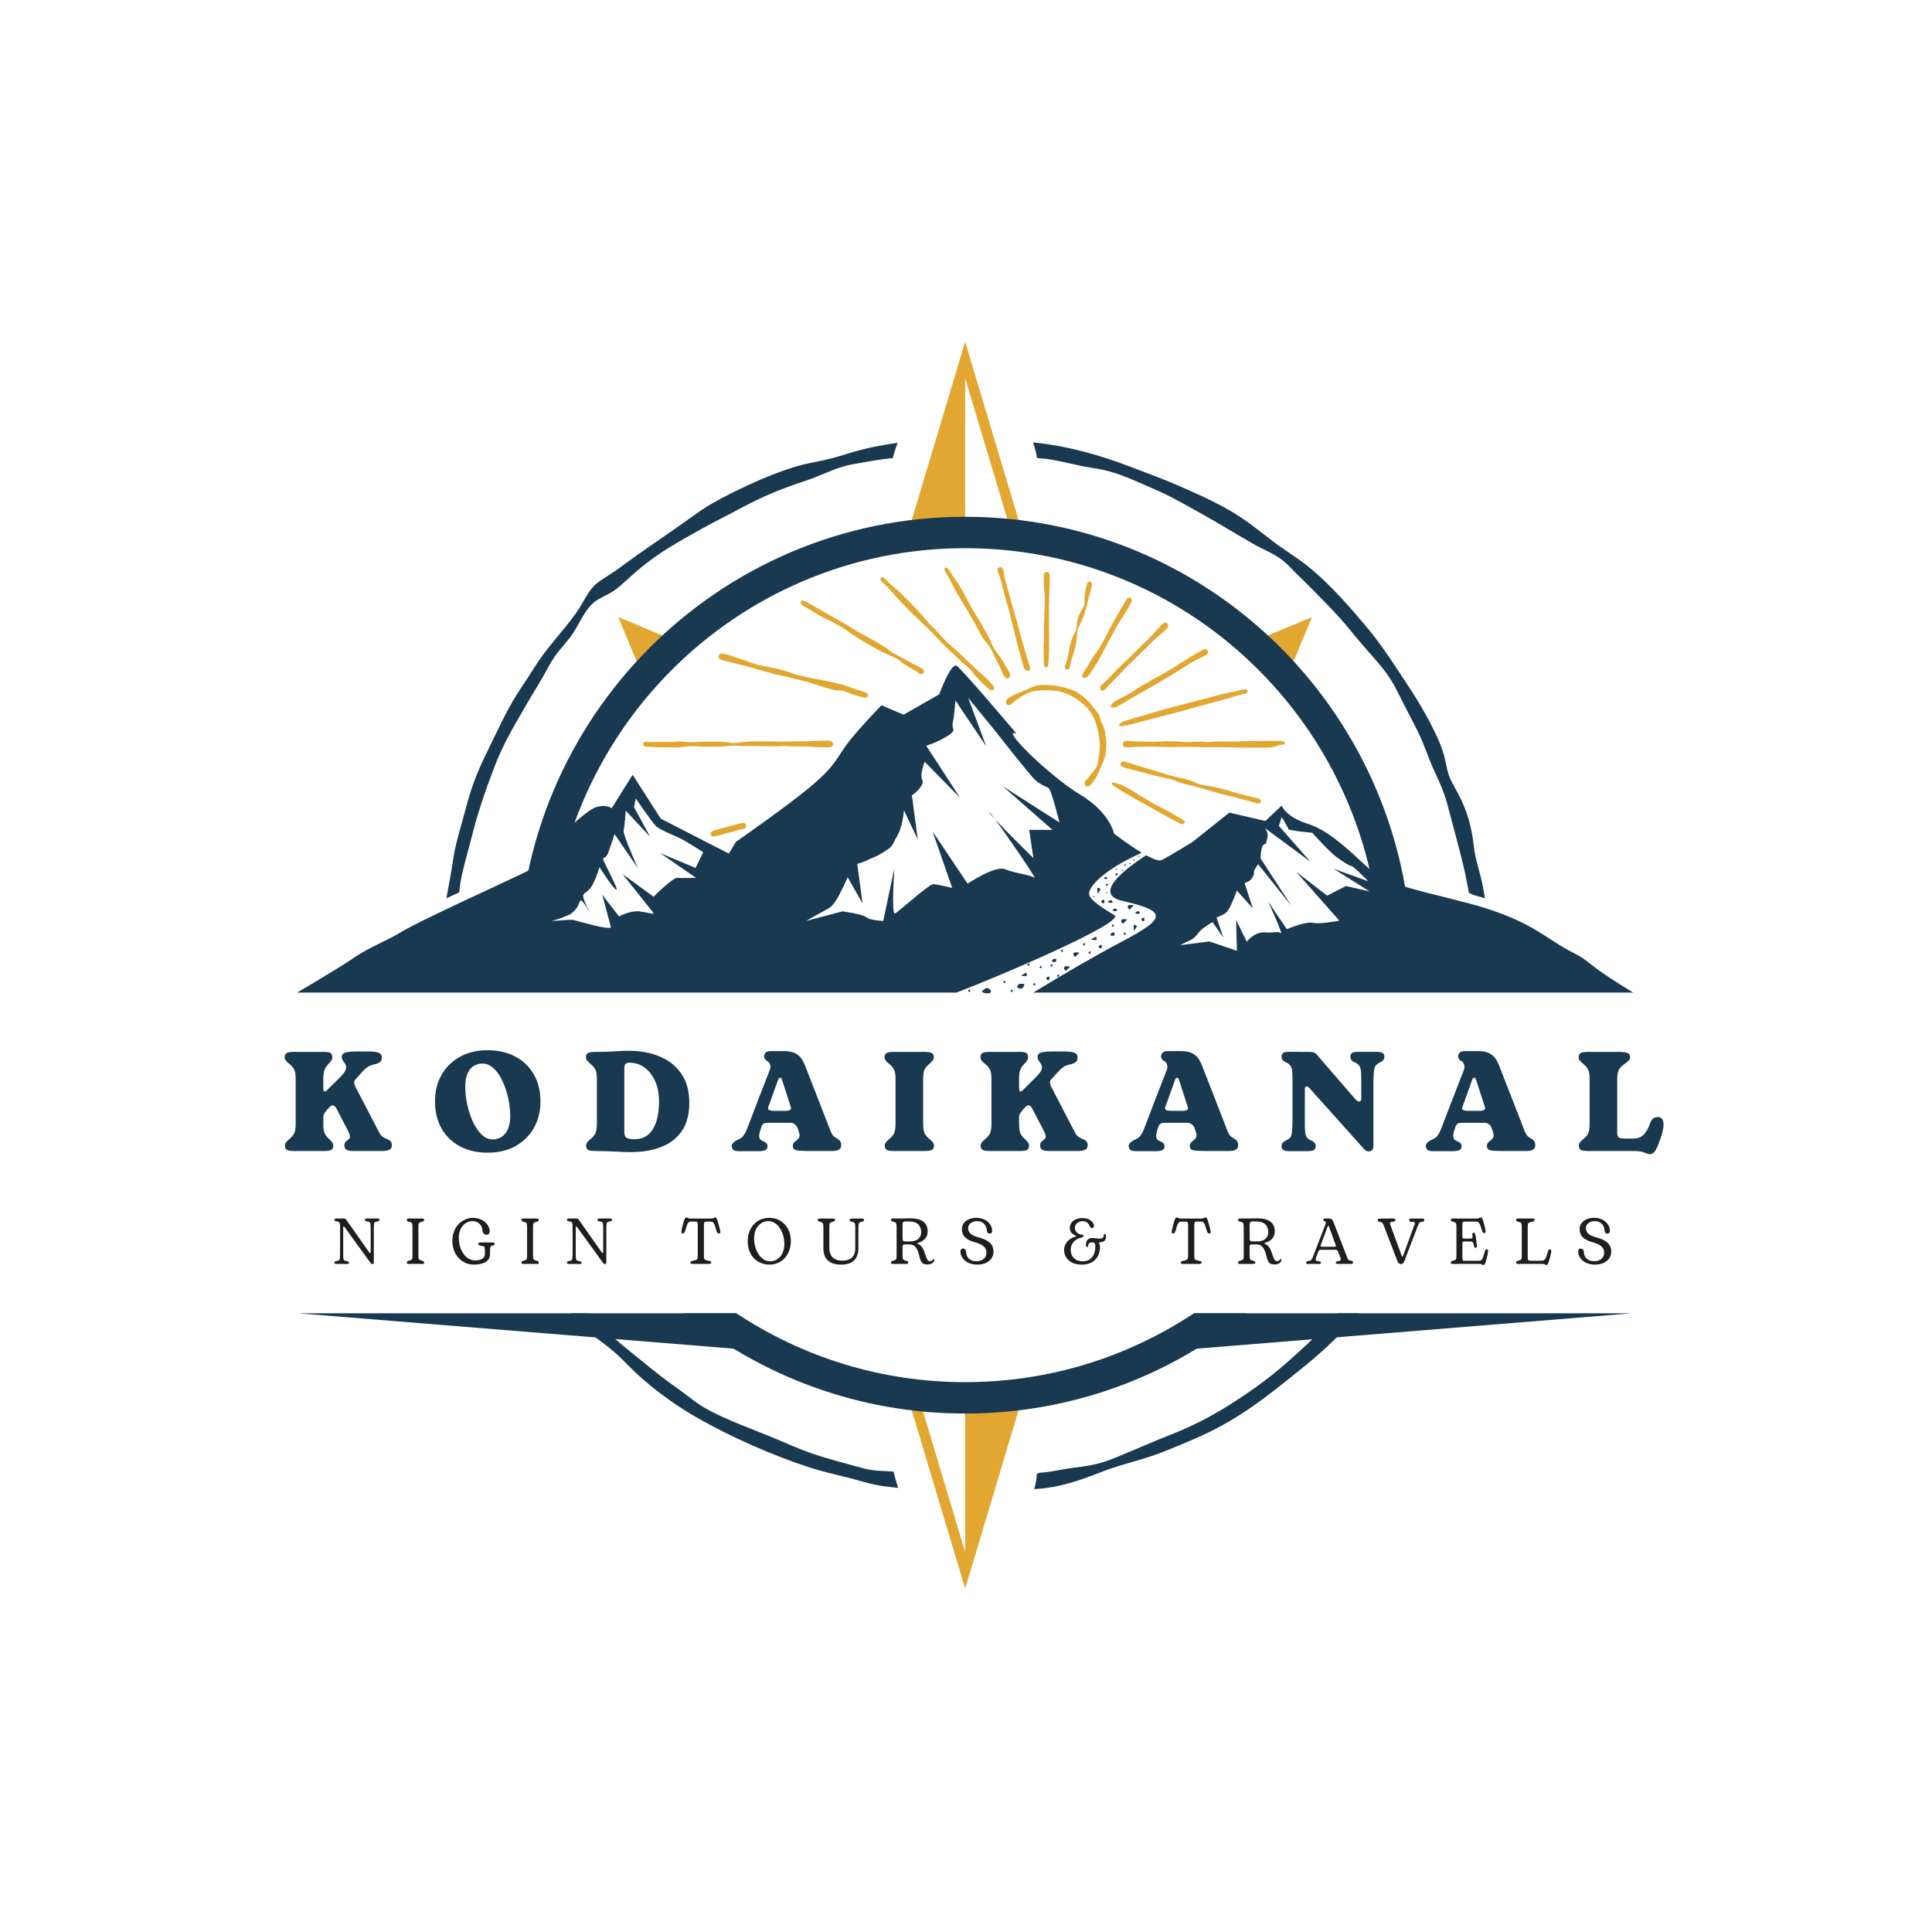<svg xmlns="http://www.w3.org/2000/svg" xmlns:xlink="http://www.w3.org/1999/xlink" width="500" zoomAndPan="magnify" viewBox="0 0 375 375" height="500" preserveAspectRatio="xMidYMid meet" version="1.2"><defs><clipPath id="ba761595c1"><path d="M 176 66.219 L 199 66.219 L 199 104 L 176 104 Z M 176 66.219 "/></clipPath><clipPath id="19f50b59cf"><path d="M 176 271 L 199 271 L 199 308.469 L 176 308.469 Z M 176 271 "/></clipPath><clipPath id="7f01d876b9"><path d="M 57.672 254 L 143 254 L 143 262 L 57.672 262 Z M 57.672 254 "/></clipPath><clipPath id="e1574abd54"><path d="M 57.672 129 L 317 129 L 317 193 L 57.672 193 Z M 57.672 129 "/></clipPath></defs><g id="0b3a0b6b35"><g clip-rule="nonzero" clip-path="url(#ba761595c1)"><path style=" stroke:none;fill-rule:evenodd;fill:#e1a730;fill-opacity:1;" d="M 195.82 101.754 L 187.336 73.406 L 187.336 101.754 Z M 187.336 103.355 L 198.422 103.355 L 187.336 66.316 L 176.25 103.355 Z M 187.336 103.355 "/></g><g clip-rule="nonzero" clip-path="url(#19f50b59cf)"><path style=" stroke:none;fill-rule:evenodd;fill:#e1a730;fill-opacity:1;" d="M 178.848 272.918 L 187.336 301.27 L 187.336 272.918 Z M 187.336 271.32 L 176.25 271.32 L 187.336 308.355 L 198.422 271.32 Z M 187.336 271.32 "/></g><path style=" stroke:none;fill-rule:evenodd;fill:#e1a730;fill-opacity:1;" d="M 246.504 127.953 L 249.859 131.32 L 254.664 119.762 L 243.148 124.586 Z M 246.504 127.953 "/><path style=" stroke:none;fill-rule:evenodd;fill:#e1a730;fill-opacity:1;" d="M 128.164 127.953 L 131.523 124.586 L 120.004 119.762 L 124.812 131.32 Z M 128.164 127.953 "/><path style=" stroke:none;fill-rule:nonzero;fill:#193950;fill-opacity:1;" d="M 88.891 173.332 C 88.129 173.668 87.414 174.027 86.641 174.344 C 87.133 171.723 87.594 169.328 87.984 166.68 C 88.457 163.473 89.512 160.348 90.332 157.199 C 91.406 153.07 92.441 150.254 94.312 146.426 C 95.945 143.078 97.609 139.438 99.449 136.219 C 100.727 134.016 102.27 131.906 103.625 129.707 C 106.086 125.711 109.113 122.75 111.809 119.004 C 113.465 116.707 114.141 114.316 116.48 112.738 C 117.863 111.809 119.078 111.094 120.445 110.078 C 125.059 106.652 129.805 103.566 134.449 100.207 C 135.73 99.281 136.945 98.457 138.316 97.668 C 143.223 94.871 151.547 91.035 157.008 89.918 C 159.43 89.426 161.184 89.105 163.562 88.348 C 166.875 87.289 169.242 86.75 172.652 86.188 C 173.176 86.102 173.699 86.02 174.223 85.941 C 173.852 86.961 173.559 87.859 173.289 88.918 C 170.789 89.129 168.055 89.668 165.57 90.105 C 162.273 90.684 159.641 92.23 156.484 93.273 C 151.734 94.844 148.02 96.336 143.609 98.73 C 141.238 100.02 138.883 101.137 136.504 102.477 C 131.766 105.133 128.016 107.09 123.809 110.672 C 122.555 111.738 121.328 112.918 120.102 113.945 C 118.645 115.164 117.719 115.441 116.223 116.277 C 113.473 117.809 112.547 121.273 110.637 123.738 C 109 125.848 107.953 126.715 106.594 129.191 C 105.66 130.883 104.883 132.281 103.859 133.93 C 103.262 134.895 102.688 135.875 102.117 136.855 C 99.695 141.055 97.672 144.379 95.918 148.977 C 94.133 153.656 92.66 157.977 91.453 162.84 C 90.676 165.961 89.543 169.449 89.191 172.617 C 89.137 173.117 89.254 173.078 88.891 173.332 M 115.191 255.262 C 117.621 258.105 118.895 259.602 121.832 261.938 C 124.793 264.293 127.496 266.645 130.594 268.832 C 132.184 269.953 133.598 271.055 135.145 272.207 C 138.652 274.75 145.066 277.016 149.219 278.707 C 152.234 279.938 154.809 281.176 157.938 282.23 C 161.008 283.27 164.305 284.086 167.445 284.961 C 169.684 285.582 171.191 285.461 173.418 285.625 C 173.703 286.723 173.984 287.723 174.336 288.801 C 171.324 288.484 169.828 288.289 166.93 287.441 C 163.637 286.477 160.5 285.922 157.184 284.848 C 149.93 282.496 141.727 278.867 135.109 275.07 C 130.508 272.422 125.559 268.746 121.848 264.941 C 119.895 262.922 118.852 262.016 116.609 260.352 C 114.387 258.703 112.672 256.984 110.848 254.91 C 111.414 254.91 114.672 254.898 114.961 255.055 Z M 251.91 262.57 C 254.516 260.207 257.125 257.703 259.523 255.133 C 259.863 254.77 259.875 254.91 260.355 254.91 C 261.512 254.91 262.668 254.91 263.824 254.91 C 260.395 258.809 257.309 261.855 253.273 265.125 C 245.91 271.094 240.172 275.805 231.285 279.523 C 227.844 280.965 225.16 282.184 221.52 283.254 C 218.785 284.059 216.566 284.621 213.867 285.676 C 209.41 287.418 205.578 288.781 200.742 289.031 C 201.008 288.105 201.195 287.176 201.242 286.211 C 201.266 285.773 202.367 285.844 202.82 285.785 C 204.793 285.539 206.652 285.09 208.668 284.852 C 213.543 284.27 214.801 283.66 219.238 281.793 C 221.906 280.672 224.434 279.57 227.141 278.504 C 232.617 276.355 236.727 274.047 241.586 270.758 C 245 268.449 247.535 266.48 250.621 263.73 C 251.051 263.344 251.48 262.957 251.91 262.57 Z M 273.008 137.719 C 270.891 133.652 270.383 131.957 267.238 128.355 C 265.367 126.207 263.605 124.223 261.816 121.996 C 259.805 119.492 257.051 116.766 254.777 114.445 C 253.344 112.977 251.898 111.656 250.469 110.145 C 248.043 107.578 245.988 107.148 243.047 105.449 C 239.648 103.492 236.395 101.484 232.953 99.574 C 229.746 97.793 227.191 96.281 223.781 94.828 C 219.684 93.082 216.797 91.535 212.305 90.871 C 208.559 90.344 205.441 89.199 201.637 88.93 C 201.109 88.891 201.32 88.855 201.129 88.02 C 200.957 87.266 200.766 86.598 200.52 85.863 C 207.238 86.566 213.441 88.289 219.727 90.719 C 222.555 91.805 225.176 92.738 227.984 93.945 C 231.664 95.523 235.426 97.191 238.898 99.199 C 241.824 100.887 244.41 103.031 247.074 105.066 C 249.672 107.051 252.215 108.473 254.758 110.645 C 258.613 113.93 262.059 117.898 265.32 121.773 C 268.379 125.402 271.375 130.16 274.02 134.184 C 276.156 137.469 279.676 143.594 280.465 147.34 C 281.254 151.09 281.18 150.652 282.969 153.957 C 284.781 157.309 285.68 160.578 286.078 164.348 C 286.348 166.934 287.371 169.523 287.848 172.184 C 287.977 172.902 288.102 173.621 288.234 174.336 C 287.812 174.219 285.156 173.582 285.086 173.191 C 284.754 171.367 284.496 169.902 284.051 168.078 C 283.137 164.309 282.086 160.473 281.09 156.715 C 280.32 153.809 279.688 152.41 278.461 149.785 C 277.238 147.172 276.496 144.594 275.172 141.93 C 274.469 140.516 273.738 139.117 273.008 137.719 Z M 273.008 137.719 "/><path style=" stroke:none;fill-rule:nonzero;fill:#193950;fill-opacity:1;" d="M 241.984 254.91 C 227.07 267.074 208.051 274.367 187.336 274.367 C 166.621 274.367 147.602 267.074 132.688 254.91 L 142.941 254.91 C 155.676 263.355 170.934 268.273 187.336 268.273 C 203.738 268.273 219 263.355 231.73 254.91 Z M 187.336 100.305 C 211.281 100.305 232.961 110.047 248.652 125.797 C 264.344 141.547 274.051 163.305 274.051 187.336 C 274.051 188.207 274.039 189.074 274.012 189.938 L 267.938 189.938 C 267.961 189.074 267.977 188.207 267.977 187.336 C 267.977 164.984 258.949 144.75 244.355 130.105 C 229.766 115.461 209.605 106.402 187.336 106.402 C 165.066 106.402 144.906 115.461 130.312 130.105 C 115.723 144.75 106.695 164.984 106.695 187.336 C 106.695 188.207 106.707 189.074 106.738 189.941 L 100.66 189.941 C 100.633 189.074 100.621 188.207 100.621 187.336 C 100.621 163.305 110.328 141.547 126.02 125.797 C 141.711 110.047 163.391 100.305 187.336 100.305 Z M 187.336 100.305 "/><path style=" stroke:none;fill-rule:evenodd;fill:#193950;fill-opacity:1;" d="M 271.012 187.336 L 271.012 189.941 L 272.605 189.941 L 272.605 187.336 L 300.855 187.336 L 292.219 189.941 L 299.281 189.941 L 307.918 187.336 L 271.012 176.211 Z M 271.012 187.336 "/><path style=" stroke:none;fill-rule:evenodd;fill:#193950;fill-opacity:1;" d="M 102.062 178.82 L 73.816 187.336 L 102.062 187.336 Z M 103.656 187.336 L 103.656 176.211 L 66.754 187.336 L 75.391 189.941 L 103.656 189.941 Z M 103.656 187.336 "/><path style=" stroke:none;fill-rule:evenodd;fill:#193950;fill-opacity:1;" d="M 231.73 254.91 L 316.75 254.91 L 231.73 261.82 Z M 231.73 254.91 "/><g clip-rule="nonzero" clip-path="url(#7f01d876b9)"><path style=" stroke:none;fill-rule:evenodd;fill:#193950;fill-opacity:1;" d="M 142.941 254.91 L 57.922 254.91 L 142.941 261.82 Z M 142.941 254.91 "/></g><g clip-rule="nonzero" clip-path="url(#e1574abd54)"><path style=" stroke:none;fill-rule:evenodd;fill:#193950;fill-opacity:1;" d="M 185.445 135.957 C 185.445 135.957 185.238 138.953 184.93 140.297 C 184.617 141.645 185.957 141.641 183.691 142.988 C 181.426 144.332 179.777 144.742 179.777 144.742 L 186.371 154.875 L 179.469 147.844 C 179.469 147.844 178.75 149.809 178.852 150.742 C 178.953 151.672 179.469 151.672 178.645 152.809 C 177.82 153.945 176.996 154.355 176.996 154.355 L 178.129 162.938 L 175.453 157.254 C 175.453 157.254 175.246 160.457 174.113 162.316 C 172.98 164.18 173.598 164.074 171.641 165.316 C 169.684 166.555 169.273 166.453 168.551 166.867 C 167.828 167.277 166.387 167.691 166.387 167.691 L 167.418 175.344 L 164.535 170.277 C 164.535 170.277 162.988 173.793 162.164 174.93 C 161.34 176.066 161.34 176.066 159.59 176.996 C 157.84 177.93 156.5 178.754 156.5 178.754 L 163.504 176.895 C 163.504 176.895 167.418 177.41 168.137 178.031 C 168.859 178.652 171.434 178.754 171.434 178.754 L 173.598 168.52 C 173.598 168.52 172.98 177.617 173.699 177.309 C 174.422 176.996 180.293 171.621 181.117 171.621 C 181.941 171.621 184.824 172.348 184.824 172.348 L 181.012 161.387 L 187.812 171.52 C 187.812 171.52 193.168 167.898 195.125 168.727 C 197.082 169.555 199.965 169.762 200.789 170.383 C 201.613 171 191.93 157.047 192.035 157.668 C 192.137 158.285 200.582 166.555 200.582 166.555 L 199.762 161.078 L 204.293 161.078 L 194.609 152.598 L 205.629 159.629 C 205.629 159.629 204.086 153.219 203.469 152.91 C 202.852 152.598 201.922 152.289 200.895 151.359 C 199.863 150.43 193.062 141.746 193.062 141.746 L 187.914 135.441 L 191.418 144.848 Z M 245.492 160.715 C 245.492 160.715 246.266 161.645 246.008 162.523 C 245.75 163.402 245.953 163.715 245.336 163.922 C 244.719 164.125 244.668 166.609 244.668 166.609 L 250.695 175.859 L 244.203 167.746 C 244.203 167.746 243.277 168.984 243.379 169.398 C 243.484 169.812 243.121 170.176 242.918 170.586 C 242.711 171 241.578 171.414 241.578 171.414 L 243.176 176.324 L 240.082 172.863 C 240.082 172.863 238.949 175.91 238.488 176.48 C 238.023 177.051 238.176 177.102 237.508 177.461 C 236.84 177.824 236.117 178.082 236.117 178.082 L 237.457 182.012 L 235.344 178.961 C 235.344 178.961 233.285 180.203 232.82 180.824 C 232.359 181.441 231.742 182.219 230.969 182.527 C 230.195 182.84 229.062 183.457 229.062 183.457 L 234.727 182.734 L 240.082 184.543 L 239.93 178.547 L 241.988 182.785 C 241.988 182.785 243.484 180.82 245.543 180.977 C 247.602 181.133 247.965 180.664 248.582 181.133 C 249.199 181.598 246.109 174.93 246.109 174.93 L 249.766 180.355 C 249.766 180.355 253.422 178.805 254.812 179.117 C 256.203 179.426 259.965 178.703 259.965 178.703 L 251.57 169.191 L 257.594 173.844 L 261.25 171.984 L 265.832 173.02 L 258.828 168.621 L 265.578 171.055 C 265.578 171.055 262.848 168.211 262.332 168.105 C 261.816 168.004 261.098 167.539 259.551 166.453 C 258.008 165.367 254.711 161.645 254.711 161.645 C 254.711 161.645 250.125 161.234 250.074 160.922 C 250.023 160.613 248.789 158.598 248.789 158.598 L 248.223 160.301 L 254.352 167.254 Z M 121.453 157.355 C 121.453 157.355 121.246 160.457 121.043 161.18 C 120.836 161.902 123.82 168.52 123.82 168.52 L 119.289 161.902 C 119.289 161.902 118.672 163.766 118.363 164.645 C 118.055 165.523 117.953 165.883 117.641 166.246 C 117.332 166.609 117.023 166.352 117.074 166.816 C 117.125 167.281 120.113 172.656 119.652 172.707 C 119.188 172.758 116.355 168.312 116.355 168.312 C 116.355 168.312 115.789 170.277 115.016 171.727 C 114.242 173.172 113.473 173.121 113.215 173.742 C 112.953 174.359 114.859 177.875 114.859 177.875 C 114.859 177.875 113.008 174.258 112.645 174.828 C 112.285 175.395 112.164 176.23 111.309 176.945 C 110.449 177.66 110.996 177.309 109.711 177.875 C 108.422 178.445 106.93 178.805 106.93 178.805 C 106.93 178.805 110.844 178.391 111.461 178.598 C 112.078 178.805 114.449 179.375 115.375 179.633 C 116.301 179.891 118.57 180.305 118.57 179.996 C 118.57 179.684 116.715 173.328 116.973 173.742 C 117.23 174.152 120.164 177.875 120.164 177.875 C 120.164 177.875 122.328 176.688 124.078 176.895 C 125.828 177.102 127.223 177.668 126.758 177.102 C 126.293 176.531 120.836 169.656 120.836 169.656 L 126.859 174.051 C 126.859 174.051 130.621 170.277 131.496 170.383 C 132.371 170.484 135.102 170.383 135.102 170.383 L 128.098 165.57 L 135 168.469 L 136.492 165.418 C 136.492 165.418 132.785 163.043 131.961 162.68 C 131.137 162.316 128.148 161.078 127.375 160.402 C 126.605 159.73 123.41 154.977 123.41 154.977 L 123.047 156.629 L 126.191 162.422 Z M 221.617 165.52 C 219.043 163.973 216.227 161.789 216.227 161.789 C 216.227 161.789 215.504 157.727 209.617 154.203 C 203.734 150.684 193.82 140.938 197.328 142.41 C 197.328 142.41 186.852 130.043 185.723 129.254 C 184.594 128.465 182.293 134.777 182.293 134.777 L 175.371 138.727 L 171.09 136.883 C 171.09 136.883 166.535 141.621 164.527 144.25 C 162.527 146.883 162.309 148.461 157.656 152.406 C 153 156.355 142.84 163.406 142.84 163.406 L 141.469 165.68 L 128.266 158.91 L 122.789 150.379 L 118.73 156.879 C 118.73 156.879 117.809 156.09 115.883 156.617 C 113.957 157.141 110.367 160.824 108.746 162.141 C 107.129 163.457 105.715 167.355 103.719 168.41 C 101.719 169.461 89.164 175.277 89.164 175.277 C 89.164 175.277 79.578 179.77 77.547 181.086 C 75.516 182.398 71.383 183.977 68.422 186.082 C 66.797 187.238 61.828 190.207 57.672 192.66 L 185.656 192.66 C 194.641 189.234 218.449 178.992 216.316 177.656 C 214.309 176.398 211.598 174.816 211.395 173.57 C 211.203 172.398 213.66 169.082 221.617 165.52 Z M 198.16 189.402 C 198.418 189.223 198.676 189.066 198.852 188.961 C 199.035 188.859 199.266 188.809 199.266 188.809 L 199.293 189.48 Z M 208.73 184.848 C 208.73 184.848 208.246 184.883 208.352 185.281 C 208.453 185.68 208.711 185.734 208.711 185.734 C 208.711 185.734 208.988 185.367 209.125 185.316 C 209.266 185.266 209.488 184.883 209.488 184.883 Z M 203.668 189.508 C 203.332 189.637 203.074 189.688 203.074 189.867 C 203.074 190.051 203.387 190.254 203.387 190.254 L 203.695 190.125 Z M 190.562 192.426 C 190.562 192.426 191.152 191.883 191.359 191.805 C 191.566 191.73 191.953 191.832 192.078 192.012 C 192.211 192.195 192.289 192.168 192.312 192.324 C 192.34 192.48 192.441 192.555 192.211 192.688 C 191.977 192.816 190.922 192.945 190.562 192.426 Z M 197.797 190.98 C 197.41 191.328 197.383 191.676 197.383 191.602 C 197.383 191.602 197.926 192.012 198.184 191.883 C 198.441 191.754 198.391 191.91 198.57 191.652 C 198.75 191.395 198.852 191.238 198.801 191.059 C 198.75 190.875 197.797 190.98 197.797 190.98 Z M 204.414 186.223 C 204.414 186.223 204.223 186.34 204.207 186.457 C 204.195 186.574 204.207 186.715 204.348 186.715 C 204.492 186.715 204.414 186.742 204.609 186.715 C 204.801 186.688 204.953 186.727 204.98 186.625 C 205.008 186.52 205.02 186.199 205.02 186.199 C 205.02 186.199 204.645 185.914 204.414 186.223 Z M 206.918 187.551 C 206.918 187.551 206.434 187.586 206.539 187.984 C 206.641 188.383 206.902 188.438 206.902 188.438 C 206.902 188.438 207.176 188.074 207.316 188.02 C 207.453 187.969 207.68 187.586 207.68 187.586 Z M 211.707 182.402 C 211.965 182.219 212.223 182.066 212.402 181.961 C 212.582 181.859 212.812 181.805 212.812 181.805 L 212.84 182.48 Z M 213.84 183.355 C 213.504 183.484 213.246 183.539 213.246 183.719 C 213.246 183.898 213.555 184.105 213.555 184.105 L 213.863 183.977 Z M 218.012 178.406 C 218.012 178.406 217.527 178.438 217.633 178.84 C 217.734 179.238 217.996 179.289 217.996 179.289 C 217.996 179.289 218.273 178.926 218.41 178.871 C 218.547 178.82 218.773 178.438 218.773 178.438 Z M 215.754 181.121 C 215.754 181.121 215.559 181.238 215.547 181.355 C 215.535 181.473 215.547 181.613 215.691 181.613 C 215.828 181.613 215.754 181.641 215.945 181.613 C 216.141 181.59 216.293 181.625 216.32 181.523 C 216.344 181.418 216.359 181.098 216.359 181.098 C 216.359 181.098 215.984 180.812 215.754 181.121 Z M 222.105 178.086 C 221.77 178.215 221.512 178.266 221.512 178.445 C 221.512 178.629 221.82 178.832 221.82 178.832 L 222.129 178.703 Z M 219.27 175.664 C 219.27 175.664 218.785 175.699 218.891 176.098 C 218.996 176.496 219.254 176.551 219.254 176.551 C 219.254 176.551 219.527 176.184 219.668 176.133 C 219.805 176.082 220.031 175.699 220.031 175.699 Z M 220.133 180.723 C 220.082 180.41 220.055 180.113 220.039 179.902 C 220.027 179.695 220.082 179.465 220.082 179.465 L 220.695 179.734 Z M 215.926 176.664 C 215.926 176.664 216.223 176.391 216.324 176.352 C 216.43 176.312 216.621 176.367 216.688 176.457 C 216.75 176.547 216.789 176.535 216.805 176.613 C 216.816 176.688 216.867 176.727 216.75 176.793 C 216.633 176.859 216.105 176.922 215.926 176.664 Z M 220.328 177.191 C 220.328 177.191 220.625 176.922 220.727 176.883 C 220.832 176.844 221.023 176.895 221.09 176.984 C 221.152 177.074 221.195 177.062 221.207 177.141 C 221.219 177.219 221.273 177.258 221.152 177.324 C 221.039 177.387 220.508 177.453 220.328 177.191 Z M 213.074 173.531 C 213.023 173.223 213 172.922 212.984 172.715 C 212.973 172.504 213.027 172.273 213.027 172.273 L 213.641 172.543 Z M 214.34 174.594 C 214.008 174.727 213.75 174.777 213.75 174.957 C 213.75 175.137 214.059 175.344 214.059 175.344 L 214.367 175.215 Z M 215.059 175.047 C 215.059 175.047 215.355 174.773 215.461 174.734 C 215.562 174.695 215.754 174.746 215.82 174.84 C 215.887 174.93 215.926 174.918 215.938 174.996 C 215.949 175.07 216 175.109 215.887 175.176 C 215.77 175.242 215.238 175.305 215.059 175.047 Z M 214.234 170.465 C 214.234 170.465 214.465 170.254 214.543 170.223 C 214.625 170.195 214.773 170.234 214.824 170.305 C 214.875 170.375 214.902 170.363 214.914 170.426 C 214.922 170.484 214.965 170.516 214.875 170.562 C 214.785 170.613 214.375 170.664 214.234 170.465 Z M 215.008 171.48 C 214.793 171.562 214.625 171.598 214.625 171.715 C 214.625 171.832 214.824 171.965 214.824 171.965 L 215.023 171.879 Z M 216.898 169.453 C 216.684 169.535 216.516 169.57 216.516 169.688 C 216.516 169.805 216.715 169.938 216.715 169.938 L 216.918 169.852 Z M 218.469 167.707 C 218.316 167.77 218.199 167.793 218.199 167.875 C 218.199 167.957 218.34 168.051 218.34 168.051 L 218.48 167.992 Z M 220.121 166.816 C 220 166.863 219.91 166.879 219.91 166.945 C 219.91 167.012 220.02 167.086 220.02 167.086 L 220.133 167.039 Z M 218.008 168.77 C 217.891 168.816 217.797 168.836 217.797 168.898 C 217.797 168.965 217.91 169.039 217.91 169.039 L 218.02 168.992 Z M 216.801 168.629 C 216.68 168.676 216.586 168.695 216.586 168.758 C 216.586 168.824 216.699 168.898 216.699 168.898 L 216.809 168.852 Z M 214.879 173.141 C 214.758 173.188 214.668 173.203 214.668 173.27 C 214.668 173.332 214.777 173.406 214.777 173.406 L 214.891 173.359 Z M 212.379 173.898 C 212.258 173.945 212.168 173.965 212.168 174.027 C 212.168 174.094 212.277 174.164 212.277 174.164 L 212.387 174.121 Z M 219.402 167.488 C 219.281 167.535 219.188 167.555 219.188 167.617 C 219.188 167.684 219.301 167.754 219.301 167.754 L 219.41 167.711 Z M 221.125 166.055 C 221.008 166.098 220.914 166.117 220.914 166.184 C 220.914 166.246 221.023 166.324 221.023 166.324 L 221.137 166.277 Z M 202.164 187.445 C 201.949 187.527 201.785 187.562 201.785 187.68 C 201.785 187.797 201.984 187.93 201.984 187.93 L 202.184 187.848 Z M 200.93 190.805 C 200.711 190.891 200.547 190.922 200.547 191.039 C 200.547 191.156 200.746 191.289 200.746 191.289 L 200.945 191.203 Z M 195.109 190.34 C 194.895 190.426 194.727 190.457 194.727 190.574 C 194.727 190.691 194.93 190.824 194.93 190.824 L 195.125 190.742 Z M 210.57 183.035 C 210.355 183.121 210.188 183.152 210.188 183.27 C 210.188 183.387 210.387 183.52 210.387 183.52 L 210.586 183.438 Z M 211.652 184.637 C 211.438 184.723 211.27 184.758 211.27 184.875 C 211.27 184.988 211.469 185.121 211.469 185.121 L 211.668 185.039 Z M 206.297 184.305 C 206.078 184.387 205.914 184.422 205.914 184.539 C 205.914 184.652 206.113 184.785 206.113 184.785 L 206.312 184.703 Z M 218.465 180.984 C 218.25 181.07 218.082 181.102 218.082 181.219 C 218.082 181.336 218.281 181.469 218.281 181.469 L 218.48 181.387 Z M 216.16 179.418 C 215.941 179.504 215.777 179.539 215.777 179.652 C 215.777 179.77 215.977 179.902 215.977 179.902 L 216.176 179.82 Z M 205.547 189.137 C 205.332 189.219 205.164 189.254 205.164 189.371 C 205.164 189.484 205.367 189.621 205.367 189.621 L 205.566 189.535 Z M 204.262 187.148 C 204.047 187.23 203.879 187.266 203.879 187.379 C 203.879 187.496 204.078 187.629 204.078 187.629 L 204.277 187.547 Z M 199.781 186.965 C 199.566 187.051 199.398 187.082 199.398 187.199 C 199.398 187.316 199.598 187.449 199.598 187.449 L 199.797 187.367 Z M 188.27 192.055 C 188.055 192.141 187.891 192.176 187.891 192.293 C 187.891 192.406 188.086 192.539 188.086 192.539 L 188.289 192.457 Z M 196.535 192.082 C 196.32 192.168 196.156 192.199 196.156 192.316 C 196.156 192.434 196.352 192.566 196.352 192.566 L 196.555 192.48 Z M 317 192.66 C 317 192.66 311.434 189.316 308.758 187.148 C 306.086 184.984 306.133 185.543 302.613 183.375 C 299.09 181.207 295.27 178.02 285.02 175.32 C 274.762 172.621 269.312 171.848 265.555 168.441 C 261.797 165.039 258.07 161.246 253.801 159.891 C 249.531 158.539 248.766 156.371 248.766 156.371 L 245.605 159.352 L 238.613 157.727 L 231.484 163.414 C 231.484 163.414 227.086 166.121 225.492 166.934 C 224.973 167.199 223.801 166.742 222.457 166.004 C 217.926 168.969 212.184 173.578 217.91 174.879 C 226.562 176.844 226.461 178.188 217.809 182.734 C 212.422 185.566 205.703 189.527 200.566 192.66 Z M 317 192.66 "/></g><path style=" stroke:none;fill-rule:nonzero;fill:#e1a730;fill-opacity:1;" d="M 202.934 129.535 C 202.539 129.387 202.629 128.891 202.613 128.52 C 202.566 127.355 202.516 126.473 202.602 125.293 C 202.695 124.02 202.59 122.773 202.637 121.48 C 202.68 120.254 202.75 119.094 202.766 117.859 C 202.773 116.77 202.812 115.984 202.711 114.879 C 202.648 114.238 202.621 113.664 202.617 113.02 C 202.617 112.75 202.566 111.625 202.613 111.461 C 202.785 110.852 203.793 110.816 203.758 111.777 C 203.719 113.016 203.715 114.234 203.664 115.48 C 203.605 116.906 203.578 118.449 203.586 119.883 C 203.594 121.137 203.641 122.352 203.629 123.609 C 203.613 124.879 203.676 126.004 203.59 127.301 C 203.551 127.883 203.508 128.461 203.473 129.043 C 203.453 129.348 203.25 129.574 202.934 129.535 M 198.715 129.523 C 198.113 127.449 197.535 125.383 197.043 123.277 C 196.746 122.027 196.383 120.863 196.117 119.586 C 195.871 118.422 195.457 117.293 195.16 116.121 C 194.875 114.984 194.562 113.848 194.266 112.707 C 194.113 112.105 193.961 111.719 193.742 111.145 C 193.598 110.758 193.492 110.215 194.031 110.09 C 194.781 109.918 194.824 111.082 194.902 111.574 C 195.09 112.738 195.496 113.934 195.816 115.078 C 196.07 116.008 196.32 116.91 196.562 117.844 C 196.887 119.074 197.301 120.234 197.613 121.492 C 197.988 123.004 198.43 124.488 198.855 125.988 C 199.168 127.105 199.512 128.207 199.84 129.316 C 200.25 130.695 198.961 130.195 198.75 129.641 Z M 184.559 112.879 C 184.191 112.109 183.812 111.531 183.402 110.809 C 183.086 110.254 183.645 109.762 184.137 110.555 C 184.941 111.848 185.82 112.938 186.59 114.285 C 187.371 115.656 188.027 117.047 188.848 118.418 C 189.625 119.719 190.434 120.93 191.137 122.285 C 191.562 123.113 192 123.719 192.355 124.605 C 192.844 125.816 192.918 125.879 193.711 126.938 C 194.52 128.012 195.238 129.289 195.883 130.477 C 196.094 130.867 196.238 131.418 195.699 131.625 C 195.008 131.895 194.695 130.883 194.492 130.391 C 194.148 129.574 193.848 128.996 193.43 128.219 C 193.008 127.434 192.664 126.559 192.246 125.812 C 191.785 125 191.047 124.41 190.547 123.488 C 190.051 122.578 189.648 121.715 189.109 120.805 C 188.871 120.402 188.633 120 188.398 119.59 C 187.777 118.492 187.203 117.484 186.523 116.418 C 185.789 115.266 185.152 114.105 184.559 112.879 Z M 191.965 133.762 C 190.953 132.848 189.641 131.668 188.844 130.586 C 188.012 129.453 187.879 129.535 186.875 128.672 C 186.648 128.48 186.453 128.285 186.246 128.07 C 185.121 126.93 183.93 125.992 182.832 124.801 C 181.871 123.754 180.82 122.676 179.805 121.684 C 178.695 120.594 177.492 119.531 176.406 118.434 C 175.453 117.469 174.535 116.422 173.594 115.43 C 172.84 114.629 172.246 113.855 171.41 113.133 C 171.148 112.906 170.699 112.602 170.965 112.199 C 171.211 111.82 171.625 112.133 171.828 112.371 C 172.547 113.215 172.855 113.414 173.695 114.098 C 174.656 114.883 175.719 115.98 176.586 116.883 C 177.688 118.023 178.691 119.059 179.703 120.285 C 180.281 120.98 180.664 121.398 181.328 122.012 C 182 122.625 182.367 123.078 182.949 123.746 C 183.875 124.805 185.07 125.676 186.098 126.668 C 187.648 128.164 189.102 129.602 190.738 131.008 C 191.164 131.379 191.551 131.73 191.941 132.141 C 192.227 132.449 192.504 132.766 192.773 133.094 C 193.312 133.746 192.621 134.359 191.965 133.762 Z M 155.504 116.719 C 155.895 116.363 156.309 116.719 156.676 116.922 C 158.734 118.062 160.742 119.262 162.809 120.398 C 164.016 121.062 165.102 121.762 166.27 122.465 C 167.34 123.105 168.512 123.699 169.609 124.316 C 170.707 124.934 171.453 125.324 172.453 126.121 C 173.316 126.812 174.434 127.289 175.406 127.859 C 176.566 128.543 177.711 129.055 178.867 129.695 C 178.961 129.746 179.09 129.812 179.168 129.879 C 179.625 130.348 179.207 131.23 178.383 130.66 C 177.738 130.215 177.387 129.984 176.684 129.617 C 175.789 129.145 175.48 128.898 174.699 128.285 C 173.887 127.648 172.895 127.328 171.957 126.887 C 171.449 126.648 170.957 126.422 170.465 126.156 C 169.07 125.387 167.656 124.559 166.305 123.723 L 166.203 123.66 C 165.086 122.965 164.16 122.129 163 121.508 C 162.172 121.066 161.539 120.66 160.664 120.273 C 159.523 119.766 158.742 119.293 157.688 118.656 C 157.387 118.473 157.086 118.289 156.789 118.105 C 156.543 117.953 155.621 117.461 155.5 117.289 C 155.359 117.094 155.371 116.906 155.504 116.719 Z M 167.609 135.379 C 166.68 135.16 165.406 134.793 164.539 134.414 C 163.215 133.832 162.918 134.16 161.73 133.879 C 160.199 133.516 158.711 132.992 157.207 132.52 C 156.309 132.238 155.301 132.023 154.371 131.766 C 153.246 131.453 152.02 131.238 150.863 130.957 C 149.125 130.535 147.461 130.047 145.742 129.555 C 143.875 129.016 141.965 128.621 140.094 128.09 C 139.75 127.996 139.449 127.871 139.492 127.418 C 139.535 126.926 139.996 126.777 140.426 126.871 C 141.547 127.125 142.719 127.613 143.852 127.945 C 145.203 128.34 146.402 128.945 147.766 129.207 C 148.707 129.391 149.578 129.504 150.52 129.734 C 151.734 130.027 152.875 130.309 154.035 130.77 C 154.777 131.062 155.645 131.172 156.434 131.375 C 157.523 131.66 158.637 131.805 159.75 132.043 C 160.953 132.301 162.258 132.574 163.449 132.883 C 164.352 133.117 165.289 133.539 166.215 133.82 C 166.723 133.977 167.793 134.266 168.227 134.516 L 168.266 134.539 L 168.332 134.594 C 168.738 135.016 168.273 135.52 167.723 135.402 Z M 131.055 145.07 C 129.832 145.039 128.668 145.086 127.434 145.023 C 126.82 144.988 126.258 144.969 125.641 144.965 C 124.461 144.953 124.68 143.84 125.48 143.965 C 126.73 144.16 127.859 143.93 129.125 143.996 C 130.039 144.039 130.602 143.98 131.496 143.922 C 132.484 143.859 133.41 144.121 134.453 144.062 C 135.234 144.02 135.91 143.973 136.703 143.965 C 138.25 143.953 139.805 143.887 141.336 144.109 C 142.684 144.309 142.77 144.199 144.102 144.035 C 145.484 143.863 147.211 143.891 148.617 143.895 C 149.688 143.895 150.684 143.914 151.754 143.953 C 152.93 143.992 154.051 143.848 155.246 143.879 C 156.191 143.906 156.871 143.875 157.809 143.816 C 158.328 143.785 160.758 143.707 161.145 143.797 C 161.871 143.961 161.945 144.91 161.117 145.031 C 160.734 145.086 159.457 145.039 158.992 145.031 C 157.77 145.016 156.676 144.855 155.438 144.891 C 154.566 144.914 153.914 144.883 153.051 144.828 C 151.84 144.754 150.656 144.895 149.418 144.848 C 147.836 144.793 146.297 144.797 144.711 144.812 C 143.641 144.824 142.77 144.656 141.676 144.77 C 140.605 144.879 139.762 144.953 138.668 144.949 C 137.316 144.949 135.984 144.93 134.633 144.844 C 133.512 144.773 132.984 144.984 131.934 145.059 C 131.629 145.082 131.359 145.078 131.055 145.07 Z M 144.828 160.215 C 144.82 160.867 144.164 160.902 143.672 161.031 C 142.23 161.402 140.801 161.812 139.355 162.188 C 138.93 162.301 138.078 162.621 137.949 161.934 C 137.828 161.285 138.699 161.164 139.16 161.039 C 139.742 160.879 144.031 159.695 144.262 159.707 C 144.578 159.719 144.77 159.91 144.828 160.215 Z M 206.941 129.922 C 206.422 129.582 206.832 128.98 206.984 128.547 C 207.285 127.676 207.375 126.637 207.602 125.715 C 207.895 124.492 207.945 124.07 208.551 122.922 C 209.035 121.996 208.902 122.125 209.047 121.02 C 209.254 119.426 209.531 119.191 210.266 117.887 C 210.621 117.258 210.496 116.746 210.496 116.039 L 210.496 115.941 C 210.496 115.262 210.789 114.191 210.957 113.488 C 211.027 113.184 211.125 112.883 211.539 112.934 C 212.039 112.992 211.984 113.527 211.887 113.879 C 211.543 115.078 211.285 116.215 210.98 117.414 C 210.613 118.828 210.238 120 209.582 121.309 C 208.848 122.781 209.145 122.289 209 123.934 C 208.914 124.934 208.512 126.453 208.188 127.414 C 207.938 128.141 207.781 128.566 207.668 129.336 C 207.586 129.789 207.441 130.059 206.941 129.922 Z M 219.523 116.988 C 219.121 117.773 218.832 118.316 218.355 119.066 C 217.66 120.148 217.02 121.09 216.41 122.23 C 215.812 123.352 215.207 124.391 214.633 125.535 C 213.723 127.328 212.492 129.531 211.281 131.133 C 211.051 131.441 210.801 131.617 210.383 131.562 C 209.582 131.465 210.465 130.34 210.645 130.055 C 211.082 129.352 211.473 128.652 211.895 127.945 C 212.211 127.418 212.594 126.938 212.949 126.434 C 213.367 125.844 213.789 125.027 214.176 124.387 C 214.684 123.535 215.051 122.602 215.562 121.715 C 216.535 120.023 217.496 118.25 218.52 116.598 C 218.719 116.273 218.93 115.805 219.41 116.039 C 219.828 116.246 219.684 116.672 219.523 116.988 Z M 226.445 122.043 C 225.562 122.961 224.523 123.68 223.598 124.609 C 222.441 125.77 221.348 126.875 220.148 127.996 C 219.285 128.805 218.582 129.512 217.781 130.387 C 216.773 131.484 215.711 132.438 214.727 133.574 C 214.449 133.895 214.035 134.309 213.656 133.848 C 213.176 133.266 214.332 132.5 214.727 132.121 C 215.602 131.277 216.402 130.355 217.273 129.5 C 217.359 129.418 217.445 129.336 217.531 129.258 C 218.961 127.895 220.355 126.559 221.746 125.16 C 222.555 124.352 223.301 123.68 224.062 122.812 C 224.379 122.449 225.652 120.957 225.98 120.867 C 226.492 120.73 227.086 121.348 226.52 121.965 Z M 234.074 127.145 C 233.02 127.73 231.988 128.121 230.977 128.773 C 229.629 129.645 228.355 130.449 226.969 131.262 C 225.723 131.988 224.527 132.742 223.266 133.461 C 221.996 134.184 220.715 134.898 219.453 135.625 C 218.855 135.969 216.91 137.203 216.383 137.297 C 215.066 137.527 215.699 136.605 216.316 136.203 C 217.023 135.746 218.039 135.285 218.805 134.867 C 219.754 134.344 220.625 133.676 221.582 133.125 C 222.16 132.793 222.734 132.465 223.305 132.133 C 224.34 131.531 225.359 131.062 226.391 130.426 C 227.727 129.598 229.031 128.828 230.355 127.957 C 231.395 127.273 232.379 126.746 233.461 126.141 C 234.422 125.598 234.766 126.723 234.172 127.09 Z M 242.168 134.172 C 242.109 134.613 241.461 134.68 241.098 134.773 C 239.539 135.188 238.008 135.695 236.441 136.109 C 234.34 136.668 232.277 137.176 230.184 137.785 C 227.285 138.621 224.348 139.297 221.441 140.098 C 220.82 140.266 217.949 141.035 217.434 140.949 C 216.898 140.863 217.359 140.391 217.645 140.242 C 218.41 139.84 219.527 139.586 220.371 139.328 C 221.453 138.996 222.531 138.723 223.625 138.383 C 225.273 137.867 227.047 137.406 228.719 136.953 C 228.906 136.906 229.094 136.855 229.281 136.805 C 230.293 136.531 231.312 136.305 232.332 136.027 C 233.582 135.688 234.789 135.402 236.043 135.039 C 237.719 134.547 239.398 134.324 241.09 133.891 C 241.395 133.816 241.941 133.645 242.137 134.047 Z M 239.602 145.066 C 238.543 145.027 237.422 145.031 236.359 145.023 C 235.211 145.016 234.141 145.066 232.98 145.02 C 231.645 144.969 230.488 144.953 229.148 144.988 C 227.57 145.027 226.129 145.02 224.551 144.945 C 223.465 144.895 222.355 144.977 221.258 144.969 C 220.441 144.965 219.66 145.016 218.848 145.043 C 218.402 145.055 217.949 144.98 217.953 144.418 C 217.961 143.656 218.949 143.816 219.441 143.848 C 220.164 143.887 220.723 143.934 221.453 143.922 C 222.223 143.91 222.879 143.969 223.625 143.988 C 224.543 144.012 225.469 143.879 226.41 143.867 C 227.566 143.855 228.555 143.926 229.699 144.008 C 230.91 144.098 231.988 143.887 233.219 143.973 C 234.051 144.031 234.402 144.066 235.25 143.988 C 236.852 143.844 238.43 143.992 240.059 143.922 C 242.371 143.82 244.801 143.785 247.117 143.797 C 247.434 143.797 248.988 143.793 249.191 143.914 C 249.457 144.074 249.5 144.535 248.969 144.547 C 248.223 144.566 247.508 145.008 246.668 145.066 C 245.703 145.137 244.605 145.117 243.629 145.125 C 242.332 145.141 240.906 145.113 239.602 145.066 Z M 243.898 155.898 C 243.125 155.684 242.352 155.465 241.578 155.25 C 240.328 154.902 239.184 154.609 237.918 154.324 C 235.824 153.848 233.84 153.102 231.746 152.617 C 230.402 152.309 229.324 151.977 228.027 151.504 C 226.789 151.055 225.543 150.902 224.262 150.566 C 223.273 150.309 222.32 150.062 221.328 149.816 C 220.957 149.727 217.926 148.934 217.746 148.809 C 217.309 148.504 217.395 147.57 218.414 147.855 C 218.996 148.023 219.617 148.242 220.215 148.414 C 222.402 149.055 224.539 149.738 226.715 150.41 C 228.145 150.844 229.695 151.031 231.059 151.5 C 232.32 151.926 232.473 152.289 233.914 152.461 C 234.863 152.57 235.48 152.688 236.402 152.91 C 237.41 153.152 238.402 153.438 239.395 153.742 C 240.609 154.113 241.965 154.434 243.203 154.734 C 243.57 154.824 244.398 154.938 244.641 155.223 C 244.945 155.582 244.598 156.086 244.023 155.934 Z M 229.887 159.805 C 229.465 160.176 228.945 159.781 228.523 159.57 C 226.395 158.512 224.395 157.277 222.305 156.148 C 220.988 155.434 219.621 154.641 218.32 153.887 C 217.961 153.676 215.859 152.414 215.77 152.242 C 215.625 151.973 216.02 151.871 216.281 151.93 C 216.996 152.098 217.562 152.266 218.215 152.605 C 219.043 153.035 219.57 153.285 220.348 153.836 C 220.977 154.289 221.348 154.504 222.023 154.871 C 222.906 155.348 223.645 155.883 224.555 156.344 C 225.375 156.758 229.293 158.793 229.828 159.312 C 229.965 159.469 230.012 159.625 229.887 159.805 Z M 195.344 136.598 C 194.922 135.895 195.832 135.418 196.355 135.121 C 197.168 134.664 198.281 134.305 199.168 133.891 C 200.449 133.293 201.039 132.98 202.508 132.938 C 204.383 132.883 207.539 133.426 209.137 134.426 C 210.277 135.141 211.316 136.059 212.113 137.148 C 212.402 137.543 212.625 137.793 212.93 138.156 C 213.562 138.91 213.406 139.336 213.793 140.18 C 214.301 141.297 214.434 141.5 214.578 142.738 C 214.805 144.719 214.902 146.141 214.062 148.02 C 213.797 148.613 213.57 149.117 213.328 149.723 C 212.914 150.766 212.531 151.355 211.801 152.207 C 211.465 152.598 210.996 152.922 210.594 152.383 C 210.266 151.832 210.883 151.367 211.227 150.977 C 211.555 150.602 211.902 150.121 212.234 149.715 C 213.191 148.555 213.043 148.289 213.273 146.863 C 213.453 145.727 213.551 145.004 213.434 143.84 C 213.199 141.695 212.57 139.07 211.074 137.449 C 209.316 135.551 206.805 134.152 204.199 134.004 C 203.043 133.938 200.891 133.977 199.836 134.395 C 198.707 134.844 197.598 135.562 196.672 136.344 C 196.332 136.629 195.93 137.117 195.457 136.727 Z M 195.344 136.598 "/><g style="fill:#193950;fill-opacity:1;"><g transform="translate(54.532, 223.407)"><path style="stroke:none" d="M 2.547 0 C 1.891 0 1.426 -0.07 1.156 -0.219 C 0.895 -0.363 0.766 -0.641 0.766 -1.047 C 0.766 -1.297 0.859 -1.531 1.047 -1.75 C 1.242 -1.977 1.426 -2.156 1.594 -2.281 C 2.102 -2.695 2.441 -3.109 2.609 -3.516 C 2.773 -3.93 2.859 -4.508 2.859 -5.25 L 2.859 -13.984 C 2.859 -14.734 2.773 -15.312 2.609 -15.719 C 2.441 -16.133 2.094 -16.547 1.562 -16.953 C 1.395 -17.078 1.211 -17.25 1.016 -17.469 C 0.828 -17.688 0.734 -17.926 0.734 -18.188 C 0.734 -18.602 0.863 -18.879 1.125 -19.016 C 1.395 -19.16 1.863 -19.234 2.531 -19.234 L 8.453 -19.234 C 9.023 -19.234 9.422 -19.16 9.641 -19.016 C 9.859 -18.879 9.969 -18.602 9.969 -18.188 C 9.969 -17.926 9.891 -17.691 9.734 -17.484 C 9.578 -17.273 9.426 -17.098 9.281 -16.953 C 8.863 -16.523 8.582 -16.109 8.438 -15.703 C 8.289 -15.305 8.219 -14.734 8.219 -13.984 L 8.219 -12.281 C 8.219 -11.469 8.473 -11.32 8.984 -11.844 L 11.625 -14.469 C 12.207 -15.062 12.539 -15.555 12.625 -15.953 C 12.719 -16.359 12.613 -16.754 12.312 -17.141 C 12.176 -17.305 12.055 -17.473 11.953 -17.641 C 11.859 -17.816 11.812 -18.008 11.812 -18.219 C 11.812 -18.688 12.039 -18.984 12.5 -19.109 C 12.957 -19.242 13.633 -19.312 14.531 -19.312 L 17.109 -19.312 C 17.805 -19.312 18.391 -19.242 18.859 -19.109 C 19.336 -18.973 19.578 -18.645 19.578 -18.125 C 19.578 -17.688 19.438 -17.379 19.156 -17.203 C 18.875 -17.035 18.551 -16.906 18.188 -16.812 C 17.906 -16.758 17.633 -16.688 17.375 -16.594 C 17.125 -16.5 16.852 -16.336 16.562 -16.109 C 16.27 -15.879 15.914 -15.523 15.5 -15.047 L 14.359 -13.766 C 14.234 -13.598 14.191 -13.391 14.234 -13.141 C 14.285 -12.891 14.348 -12.688 14.422 -12.531 L 19.016 -3.688 C 19.234 -3.238 19.492 -2.914 19.797 -2.719 C 20.098 -2.531 20.41 -2.375 20.734 -2.25 C 21.266 -2.051 21.531 -1.676 21.531 -1.125 C 21.531 -0.664 21.352 -0.363 21 -0.219 C 20.645 -0.07 20.203 0 19.672 0 L 13.953 0 C 13.516 0 13.129 -0.062 12.797 -0.188 C 12.473 -0.32 12.312 -0.609 12.312 -1.047 C 12.312 -1.359 12.383 -1.594 12.531 -1.75 C 12.688 -1.914 12.848 -2.055 13.016 -2.172 C 13.273 -2.336 13.398 -2.551 13.391 -2.812 C 13.379 -3.082 13.25 -3.461 13 -3.953 L 10.875 -8.047 C 10.633 -8.523 10.395 -8.789 10.156 -8.844 C 9.926 -8.895 9.691 -8.797 9.453 -8.547 L 8.906 -7.938 C 8.758 -7.77 8.609 -7.57 8.453 -7.344 C 8.297 -7.113 8.219 -6.805 8.219 -6.422 L 8.219 -5.25 C 8.219 -4.508 8.297 -3.93 8.453 -3.516 C 8.609 -3.109 8.922 -2.695 9.391 -2.281 C 9.535 -2.156 9.695 -1.977 9.875 -1.75 C 10.062 -1.531 10.156 -1.297 10.156 -1.047 C 10.156 -0.641 10.031 -0.363 9.781 -0.219 C 9.539 -0.07 9.117 0 8.516 0 Z M 2.547 0 "/></g></g><g style="fill:#193950;fill-opacity:1;"><g transform="translate(83.887, 223.407)"><path style="stroke:none" d="M 10.766 0.328 C 8.754 0.328 6.977 -0.07 5.438 -0.875 C 3.895 -1.688 2.691 -2.844 1.828 -4.344 C 0.973 -5.844 0.547 -7.617 0.547 -9.672 C 0.547 -11.586 0.969 -13.285 1.812 -14.766 C 2.656 -16.254 3.844 -17.426 5.375 -18.281 C 6.914 -19.133 8.711 -19.562 10.766 -19.562 C 12.785 -19.562 14.562 -19.156 16.094 -18.344 C 17.633 -17.539 18.836 -16.395 19.703 -14.906 C 20.578 -13.426 21.016 -11.66 21.016 -9.609 C 21.016 -7.691 20.586 -5.977 19.734 -4.469 C 18.879 -2.969 17.688 -1.789 16.156 -0.938 C 14.633 -0.094 12.836 0.328 10.766 0.328 Z M 11.75 -2.25 C 12.344 -2.25 12.895 -2.398 13.406 -2.703 C 13.914 -3.004 14.332 -3.488 14.656 -4.156 C 14.977 -4.832 15.141 -5.719 15.141 -6.812 C 15.141 -7.945 15.008 -9.102 14.75 -10.281 C 14.488 -11.469 14.117 -12.566 13.641 -13.578 C 13.172 -14.598 12.602 -15.414 11.938 -16.031 C 11.281 -16.656 10.551 -16.969 9.75 -16.969 C 9.164 -16.969 8.617 -16.82 8.109 -16.531 C 7.609 -16.238 7.203 -15.766 6.891 -15.109 C 6.578 -14.453 6.422 -13.57 6.422 -12.469 C 6.422 -11.332 6.551 -10.172 6.812 -8.984 C 7.07 -7.797 7.438 -6.691 7.906 -5.672 C 8.383 -4.648 8.945 -3.82 9.594 -3.188 C 10.25 -2.562 10.969 -2.25 11.75 -2.25 Z M 11.75 -2.25 "/></g></g><g style="fill:#193950;fill-opacity:1;"><g transform="translate(112.995, 223.407)"><path style="stroke:none" d="M 9.359 0.219 C 8.816 0.219 8.156 0.195 7.375 0.156 C 6.594 0.125 5.781 0.086 4.938 0.047 C 4.102 0.016 3.305 0 2.547 0 C 1.891 0 1.426 -0.07 1.156 -0.219 C 0.895 -0.363 0.766 -0.641 0.766 -1.047 C 0.766 -1.297 0.859 -1.531 1.047 -1.75 C 1.242 -1.977 1.426 -2.156 1.594 -2.281 C 2.102 -2.695 2.441 -3.109 2.609 -3.516 C 2.773 -3.93 2.859 -4.508 2.859 -5.25 L 2.859 -13.984 C 2.859 -14.734 2.773 -15.305 2.609 -15.703 C 2.441 -16.109 2.094 -16.523 1.562 -16.953 C 1.414 -17.098 1.238 -17.273 1.031 -17.484 C 0.832 -17.691 0.734 -17.926 0.734 -18.188 C 0.734 -18.602 0.863 -18.879 1.125 -19.016 C 1.395 -19.16 1.863 -19.234 2.531 -19.234 C 3.602 -19.234 4.5 -19.25 5.219 -19.281 C 5.945 -19.32 6.602 -19.359 7.188 -19.391 C 7.781 -19.43 8.379 -19.453 8.984 -19.453 C 11.254 -19.453 13.273 -19.082 15.047 -18.344 C 16.828 -17.613 18.227 -16.5 19.25 -15 C 20.281 -13.508 20.797 -11.625 20.797 -9.344 C 20.797 -7.145 20.32 -5.336 19.375 -3.922 C 18.438 -2.516 17.109 -1.473 15.391 -0.797 C 13.68 -0.117 11.672 0.219 9.359 0.219 Z M 10.141 -2.281 C 11.734 -2.281 12.926 -2.93 13.719 -4.234 C 14.52 -5.535 14.922 -7.336 14.922 -9.641 C 14.922 -11.16 14.66 -12.484 14.141 -13.609 C 13.629 -14.734 12.941 -15.602 12.078 -16.219 C 11.223 -16.832 10.254 -17.141 9.172 -17.141 C 8.848 -17.141 8.602 -17.062 8.438 -16.906 C 8.27 -16.75 8.188 -16.488 8.188 -16.125 L 8.188 -3.688 C 8.188 -3.082 8.348 -2.695 8.672 -2.531 C 9.004 -2.363 9.492 -2.281 10.141 -2.281 Z M 10.141 -2.281 "/></g></g><g style="fill:#193950;fill-opacity:1;"><g transform="translate(141.883, 223.407)"><path style="stroke:none" d="M 1.516 0.031 C 0.941 0.031 0.566 -0.07 0.391 -0.281 C 0.223 -0.5 0.141 -0.727 0.141 -0.969 C 0.141 -1.219 0.254 -1.445 0.484 -1.656 C 0.723 -1.875 0.992 -2.047 1.297 -2.172 C 1.785 -2.367 2.156 -2.633 2.406 -2.969 C 2.664 -3.301 2.914 -3.773 3.156 -4.391 C 3.883 -6.297 4.613 -8.195 5.344 -10.094 C 6.082 -11.988 6.816 -13.879 7.547 -15.766 C 7.66 -16.078 7.676 -16.395 7.594 -16.719 C 7.508 -17.051 7.344 -17.285 7.094 -17.422 C 6.883 -17.523 6.719 -17.66 6.594 -17.828 C 6.477 -17.992 6.422 -18.195 6.422 -18.438 C 6.422 -18.594 6.504 -18.789 6.672 -19.031 C 6.836 -19.27 7.195 -19.391 7.75 -19.391 L 10.25 -19.391 C 11.238 -19.391 12 -19.238 12.531 -18.938 C 13.07 -18.633 13.473 -18.27 13.734 -17.844 C 14.004 -17.426 14.211 -17.02 14.359 -16.625 C 15.191 -14.508 16.016 -12.398 16.828 -10.297 C 17.641 -8.191 18.457 -6.086 19.281 -3.984 C 19.445 -3.555 19.613 -3.238 19.781 -3.031 C 19.957 -2.82 20.227 -2.617 20.594 -2.422 C 20.781 -2.328 20.957 -2.18 21.125 -1.984 C 21.301 -1.797 21.391 -1.52 21.391 -1.156 C 21.391 -0.801 21.297 -0.539 21.109 -0.375 C 20.922 -0.219 20.691 -0.113 20.422 -0.062 C 20.16 -0.02 19.914 0 19.688 0 L 14.828 0 C 13.953 0 13.258 -0.039 12.75 -0.125 C 12.25 -0.207 12 -0.504 12 -1.016 C 12 -1.359 12.156 -1.633 12.469 -1.844 C 12.801 -2.082 13.047 -2.332 13.203 -2.594 C 13.359 -2.863 13.344 -3.254 13.156 -3.766 L 12.938 -4.422 C 12.82 -4.734 12.641 -4.984 12.391 -5.172 C 12.148 -5.367 11.895 -5.469 11.625 -5.469 L 7.219 -5.469 C 6.852 -5.469 6.578 -5.426 6.391 -5.344 C 6.211 -5.258 6.051 -5.047 5.906 -4.703 L 5.719 -4.125 C 5.5 -3.477 5.426 -2.984 5.5 -2.641 C 5.57 -2.305 5.801 -2.066 6.188 -1.922 C 6.406 -1.848 6.609 -1.734 6.797 -1.578 C 6.992 -1.422 7.094 -1.207 7.094 -0.938 C 7.094 -0.531 6.93 -0.266 6.609 -0.141 C 6.285 -0.023 5.941 0.031 5.578 0.031 Z M 8.156 -7.797 L 10.766 -7.797 C 11.023 -7.797 11.254 -7.852 11.453 -7.969 C 11.648 -8.094 11.711 -8.25 11.641 -8.438 L 9.922 -13.766 C 9.828 -14.078 9.695 -14.234 9.531 -14.234 C 9.363 -14.234 9.227 -14.078 9.125 -13.766 L 7.219 -8.453 C 7.133 -8.203 7.207 -8.031 7.438 -7.938 C 7.676 -7.844 7.914 -7.797 8.156 -7.797 Z M 8.156 -7.797 "/></g></g><g style="fill:#193950;fill-opacity:1;"><g transform="translate(170.963, 223.407)"><path style="stroke:none" d="M 5.359 0 L 2.547 0 C 1.891 0 1.426 -0.07 1.156 -0.219 C 0.895 -0.363 0.766 -0.641 0.766 -1.047 C 0.766 -1.297 0.859 -1.531 1.047 -1.75 C 1.242 -1.977 1.426 -2.156 1.594 -2.281 C 2.102 -2.695 2.441 -3.109 2.609 -3.516 C 2.773 -3.93 2.859 -4.508 2.859 -5.25 L 2.859 -13.984 C 2.859 -14.734 2.773 -15.305 2.609 -15.703 C 2.441 -16.109 2.094 -16.523 1.562 -16.953 C 1.395 -17.078 1.211 -17.25 1.016 -17.469 C 0.828 -17.688 0.734 -17.926 0.734 -18.188 C 0.734 -18.602 0.863 -18.879 1.125 -19.016 C 1.395 -19.16 1.863 -19.234 2.531 -19.234 L 5.328 -19.234 C 5.398 -19.234 5.461 -19.234 5.516 -19.234 C 5.578 -19.234 5.645 -19.234 5.719 -19.234 L 8.516 -19.234 C 9.172 -19.234 9.629 -19.16 9.891 -19.016 C 10.16 -18.879 10.297 -18.602 10.297 -18.188 C 10.297 -17.926 10.195 -17.691 10 -17.484 C 9.812 -17.273 9.641 -17.098 9.484 -16.953 C 8.961 -16.523 8.617 -16.109 8.453 -15.703 C 8.297 -15.305 8.219 -14.734 8.219 -13.984 L 8.219 -5.25 C 8.219 -4.508 8.301 -3.93 8.469 -3.516 C 8.645 -3.109 8.988 -2.695 9.5 -2.281 C 9.664 -2.156 9.844 -1.977 10.031 -1.75 C 10.227 -1.531 10.328 -1.297 10.328 -1.047 C 10.328 -0.641 10.191 -0.363 9.922 -0.219 C 9.66 -0.07 9.203 0 8.547 0 L 5.734 0 C 5.66 0 5.598 0 5.547 0 C 5.492 0 5.43 0 5.359 0 Z M 5.359 0 "/></g></g><g style="fill:#193950;fill-opacity:1;"><g transform="translate(189.582, 223.407)"><path style="stroke:none" d="M 2.547 0 C 1.891 0 1.426 -0.07 1.156 -0.219 C 0.895 -0.363 0.766 -0.641 0.766 -1.047 C 0.766 -1.297 0.859 -1.531 1.047 -1.75 C 1.242 -1.977 1.426 -2.156 1.594 -2.281 C 2.102 -2.695 2.441 -3.109 2.609 -3.516 C 2.773 -3.93 2.859 -4.508 2.859 -5.25 L 2.859 -13.984 C 2.859 -14.734 2.773 -15.312 2.609 -15.719 C 2.441 -16.133 2.094 -16.547 1.562 -16.953 C 1.395 -17.078 1.211 -17.25 1.016 -17.469 C 0.828 -17.688 0.734 -17.926 0.734 -18.188 C 0.734 -18.602 0.863 -18.879 1.125 -19.016 C 1.395 -19.16 1.863 -19.234 2.531 -19.234 L 8.453 -19.234 C 9.023 -19.234 9.422 -19.16 9.641 -19.016 C 9.859 -18.879 9.969 -18.602 9.969 -18.188 C 9.969 -17.926 9.891 -17.691 9.734 -17.484 C 9.578 -17.273 9.426 -17.098 9.281 -16.953 C 8.863 -16.523 8.582 -16.109 8.438 -15.703 C 8.289 -15.305 8.219 -14.734 8.219 -13.984 L 8.219 -12.281 C 8.219 -11.469 8.473 -11.32 8.984 -11.844 L 11.625 -14.469 C 12.207 -15.062 12.539 -15.555 12.625 -15.953 C 12.719 -16.359 12.613 -16.754 12.312 -17.141 C 12.176 -17.305 12.055 -17.473 11.953 -17.641 C 11.859 -17.816 11.812 -18.008 11.812 -18.219 C 11.812 -18.688 12.039 -18.984 12.5 -19.109 C 12.957 -19.242 13.633 -19.312 14.531 -19.312 L 17.109 -19.312 C 17.805 -19.312 18.391 -19.242 18.859 -19.109 C 19.336 -18.973 19.578 -18.645 19.578 -18.125 C 19.578 -17.688 19.438 -17.379 19.156 -17.203 C 18.875 -17.035 18.551 -16.906 18.188 -16.812 C 17.906 -16.758 17.633 -16.688 17.375 -16.594 C 17.125 -16.5 16.852 -16.336 16.562 -16.109 C 16.27 -15.879 15.914 -15.523 15.5 -15.047 L 14.359 -13.766 C 14.234 -13.598 14.191 -13.391 14.234 -13.141 C 14.285 -12.891 14.348 -12.688 14.422 -12.531 L 19.016 -3.688 C 19.234 -3.238 19.492 -2.914 19.797 -2.719 C 20.098 -2.531 20.41 -2.375 20.734 -2.25 C 21.266 -2.051 21.531 -1.676 21.531 -1.125 C 21.531 -0.664 21.352 -0.363 21 -0.219 C 20.645 -0.07 20.203 0 19.672 0 L 13.953 0 C 13.516 0 13.129 -0.062 12.797 -0.188 C 12.473 -0.32 12.312 -0.609 12.312 -1.047 C 12.312 -1.359 12.383 -1.594 12.531 -1.75 C 12.688 -1.914 12.848 -2.055 13.016 -2.172 C 13.273 -2.336 13.398 -2.551 13.391 -2.812 C 13.379 -3.082 13.25 -3.461 13 -3.953 L 10.875 -8.047 C 10.633 -8.523 10.395 -8.789 10.156 -8.844 C 9.926 -8.895 9.691 -8.797 9.453 -8.547 L 8.906 -7.938 C 8.758 -7.77 8.609 -7.57 8.453 -7.344 C 8.297 -7.113 8.219 -6.805 8.219 -6.422 L 8.219 -5.25 C 8.219 -4.508 8.297 -3.93 8.453 -3.516 C 8.609 -3.109 8.922 -2.695 9.391 -2.281 C 9.535 -2.156 9.695 -1.977 9.875 -1.75 C 10.062 -1.531 10.156 -1.297 10.156 -1.047 C 10.156 -0.641 10.031 -0.363 9.781 -0.219 C 9.539 -0.07 9.117 0 8.516 0 Z M 2.547 0 "/></g></g><g style="fill:#193950;fill-opacity:1;"><g transform="translate(218.937, 223.407)"><path style="stroke:none" d="M 1.516 0.031 C 0.941 0.031 0.566 -0.07 0.391 -0.281 C 0.223 -0.5 0.141 -0.727 0.141 -0.969 C 0.141 -1.219 0.254 -1.445 0.484 -1.656 C 0.723 -1.875 0.992 -2.047 1.297 -2.172 C 1.785 -2.367 2.156 -2.633 2.406 -2.969 C 2.664 -3.301 2.914 -3.773 3.156 -4.391 C 3.883 -6.297 4.613 -8.195 5.344 -10.094 C 6.082 -11.988 6.816 -13.879 7.547 -15.766 C 7.66 -16.078 7.676 -16.395 7.594 -16.719 C 7.508 -17.051 7.344 -17.285 7.094 -17.422 C 6.883 -17.523 6.719 -17.66 6.594 -17.828 C 6.477 -17.992 6.422 -18.195 6.422 -18.438 C 6.422 -18.594 6.504 -18.789 6.672 -19.031 C 6.836 -19.27 7.195 -19.391 7.75 -19.391 L 10.25 -19.391 C 11.238 -19.391 12 -19.238 12.531 -18.938 C 13.07 -18.633 13.473 -18.27 13.734 -17.844 C 14.004 -17.426 14.211 -17.02 14.359 -16.625 C 15.191 -14.508 16.016 -12.398 16.828 -10.297 C 17.641 -8.191 18.457 -6.086 19.281 -3.984 C 19.445 -3.555 19.613 -3.238 19.781 -3.031 C 19.957 -2.82 20.227 -2.617 20.594 -2.422 C 20.781 -2.328 20.957 -2.18 21.125 -1.984 C 21.301 -1.797 21.391 -1.52 21.391 -1.156 C 21.391 -0.801 21.297 -0.539 21.109 -0.375 C 20.922 -0.219 20.691 -0.113 20.422 -0.062 C 20.16 -0.02 19.914 0 19.688 0 L 14.828 0 C 13.953 0 13.258 -0.039 12.75 -0.125 C 12.25 -0.207 12 -0.504 12 -1.016 C 12 -1.359 12.156 -1.633 12.469 -1.844 C 12.801 -2.082 13.047 -2.332 13.203 -2.594 C 13.359 -2.863 13.344 -3.254 13.156 -3.766 L 12.938 -4.422 C 12.82 -4.734 12.641 -4.984 12.391 -5.172 C 12.148 -5.367 11.895 -5.469 11.625 -5.469 L 7.219 -5.469 C 6.852 -5.469 6.578 -5.426 6.391 -5.344 C 6.211 -5.258 6.051 -5.047 5.906 -4.703 L 5.719 -4.125 C 5.5 -3.477 5.426 -2.984 5.5 -2.641 C 5.57 -2.305 5.801 -2.066 6.188 -1.922 C 6.406 -1.848 6.609 -1.734 6.797 -1.578 C 6.992 -1.422 7.094 -1.207 7.094 -0.938 C 7.094 -0.531 6.93 -0.266 6.609 -0.141 C 6.285 -0.023 5.941 0.031 5.578 0.031 Z M 8.156 -7.797 L 10.766 -7.797 C 11.023 -7.797 11.254 -7.852 11.453 -7.969 C 11.648 -8.094 11.711 -8.25 11.641 -8.438 L 9.922 -13.766 C 9.828 -14.078 9.695 -14.234 9.531 -14.234 C 9.363 -14.234 9.227 -14.078 9.125 -13.766 L 7.219 -8.453 C 7.133 -8.203 7.207 -8.031 7.438 -7.938 C 7.676 -7.844 7.914 -7.797 8.156 -7.797 Z M 8.156 -7.797 "/></g></g><g style="fill:#193950;fill-opacity:1;"><g transform="translate(248.017, 223.407)"><path style="stroke:none" d="M 5.766 0.031 L 2.359 0.031 C 1.703 0.031 1.266 -0.051 1.047 -0.219 C 0.836 -0.383 0.734 -0.613 0.734 -0.906 C 0.734 -1.195 0.812 -1.43 0.969 -1.609 C 1.125 -1.785 1.32 -1.926 1.562 -2.031 C 1.852 -2.176 2.086 -2.316 2.266 -2.453 C 2.441 -2.598 2.57 -2.82 2.656 -3.125 C 2.738 -3.426 2.789 -3.863 2.812 -4.438 C 2.844 -5.008 2.859 -5.801 2.859 -6.812 L 2.859 -13.984 C 2.859 -14.711 2.828 -15.273 2.766 -15.672 C 2.711 -16.078 2.594 -16.391 2.406 -16.609 C 2.227 -16.836 1.957 -17.035 1.594 -17.203 C 1.352 -17.305 1.148 -17.441 0.984 -17.609 C 0.816 -17.785 0.734 -18.023 0.734 -18.328 C 0.734 -18.629 0.832 -18.859 1.031 -19.016 C 1.238 -19.172 1.672 -19.25 2.328 -19.25 L 6.266 -19.234 C 6.586 -19.234 6.848 -19.191 7.047 -19.109 C 7.254 -19.023 7.422 -18.898 7.547 -18.734 L 15.156 -9.938 C 15.363 -9.719 15.578 -9.609 15.797 -9.609 C 16.066 -9.609 16.203 -9.801 16.203 -10.188 L 16.203 -13.984 C 16.203 -14.711 16.176 -15.273 16.125 -15.672 C 16.07 -16.078 15.953 -16.391 15.766 -16.609 C 15.586 -16.836 15.312 -17.035 14.938 -17.203 C 14.695 -17.305 14.492 -17.441 14.328 -17.609 C 14.172 -17.785 14.094 -18.023 14.094 -18.328 C 14.094 -18.629 14.191 -18.859 14.391 -19.016 C 14.598 -19.172 15.031 -19.25 15.688 -19.25 L 19.062 -19.25 C 19.719 -19.25 20.148 -19.172 20.359 -19.016 C 20.578 -18.859 20.688 -18.629 20.688 -18.328 C 20.688 -18.023 20.609 -17.785 20.453 -17.609 C 20.297 -17.441 20.098 -17.305 19.859 -17.203 C 19.566 -17.047 19.332 -16.895 19.156 -16.75 C 18.988 -16.602 18.863 -16.379 18.781 -16.078 C 18.695 -15.773 18.641 -15.336 18.609 -14.766 C 18.578 -14.191 18.562 -13.398 18.562 -12.391 L 18.562 -0.969 C 18.562 -0.613 18.477 -0.348 18.312 -0.172 C 18.156 -0.004 17.945 0.078 17.688 0.078 C 17.414 0.078 17.207 0.02 17.062 -0.094 C 16.914 -0.219 16.805 -0.316 16.734 -0.391 L 6.078 -12.281 C 5.91 -12.445 5.754 -12.531 5.609 -12.531 C 5.367 -12.531 5.25 -12.352 5.25 -12 L 5.25 -5.25 C 5.25 -4.508 5.273 -3.938 5.328 -3.531 C 5.379 -3.133 5.492 -2.828 5.672 -2.609 C 5.859 -2.391 6.141 -2.195 6.516 -2.031 C 6.766 -1.926 6.969 -1.785 7.125 -1.609 C 7.281 -1.43 7.359 -1.195 7.359 -0.906 C 7.359 -0.613 7.254 -0.383 7.047 -0.219 C 6.848 -0.051 6.422 0.031 5.766 0.031 Z M 5.766 0.031 "/></g></g><g style="fill:#193950;fill-opacity:1;"><g transform="translate(276.603, 223.407)"><path style="stroke:none" d="M 1.516 0.031 C 0.941 0.031 0.566 -0.07 0.391 -0.281 C 0.223 -0.5 0.141 -0.727 0.141 -0.969 C 0.141 -1.219 0.254 -1.445 0.484 -1.656 C 0.723 -1.875 0.992 -2.047 1.297 -2.172 C 1.785 -2.367 2.156 -2.633 2.406 -2.969 C 2.664 -3.301 2.914 -3.773 3.156 -4.391 C 3.883 -6.297 4.613 -8.195 5.344 -10.094 C 6.082 -11.988 6.816 -13.879 7.547 -15.766 C 7.66 -16.078 7.676 -16.395 7.594 -16.719 C 7.508 -17.051 7.344 -17.285 7.094 -17.422 C 6.883 -17.523 6.719 -17.66 6.594 -17.828 C 6.477 -17.992 6.422 -18.195 6.422 -18.438 C 6.422 -18.594 6.504 -18.789 6.672 -19.031 C 6.836 -19.27 7.195 -19.391 7.75 -19.391 L 10.25 -19.391 C 11.238 -19.391 12 -19.238 12.531 -18.938 C 13.07 -18.633 13.473 -18.27 13.734 -17.844 C 14.004 -17.426 14.211 -17.02 14.359 -16.625 C 15.191 -14.508 16.016 -12.398 16.828 -10.297 C 17.641 -8.191 18.457 -6.086 19.281 -3.984 C 19.445 -3.555 19.613 -3.238 19.781 -3.031 C 19.957 -2.82 20.227 -2.617 20.594 -2.422 C 20.781 -2.328 20.957 -2.18 21.125 -1.984 C 21.301 -1.797 21.391 -1.52 21.391 -1.156 C 21.391 -0.801 21.297 -0.539 21.109 -0.375 C 20.922 -0.219 20.691 -0.113 20.422 -0.062 C 20.16 -0.02 19.914 0 19.688 0 L 14.828 0 C 13.953 0 13.258 -0.039 12.75 -0.125 C 12.25 -0.207 12 -0.504 12 -1.016 C 12 -1.359 12.156 -1.633 12.469 -1.844 C 12.801 -2.082 13.047 -2.332 13.203 -2.594 C 13.359 -2.863 13.344 -3.254 13.156 -3.766 L 12.938 -4.422 C 12.82 -4.734 12.641 -4.984 12.391 -5.172 C 12.148 -5.367 11.895 -5.469 11.625 -5.469 L 7.219 -5.469 C 6.852 -5.469 6.578 -5.426 6.391 -5.344 C 6.211 -5.258 6.051 -5.047 5.906 -4.703 L 5.719 -4.125 C 5.5 -3.477 5.426 -2.984 5.5 -2.641 C 5.57 -2.305 5.801 -2.066 6.188 -1.922 C 6.406 -1.848 6.609 -1.734 6.797 -1.578 C 6.992 -1.422 7.094 -1.207 7.094 -0.938 C 7.094 -0.531 6.93 -0.266 6.609 -0.141 C 6.285 -0.023 5.941 0.031 5.578 0.031 Z M 8.156 -7.797 L 10.766 -7.797 C 11.023 -7.797 11.254 -7.852 11.453 -7.969 C 11.648 -8.094 11.711 -8.25 11.641 -8.438 L 9.922 -13.766 C 9.828 -14.078 9.695 -14.234 9.531 -14.234 C 9.363 -14.234 9.227 -14.078 9.125 -13.766 L 7.219 -8.453 C 7.133 -8.203 7.207 -8.031 7.438 -7.938 C 7.676 -7.844 7.914 -7.797 8.156 -7.797 Z M 8.156 -7.797 "/></g></g><g style="fill:#193950;fill-opacity:1;"><g transform="translate(305.684, 223.407)"><path style="stroke:none" d="M 14.578 0.609 C 14.328 0.609 14.125 0.57 13.969 0.5 C 13.812 0.438 13.645 0.367 13.469 0.297 C 13.301 0.223 13.062 0.156 12.75 0.094 C 12.438 0.031 11.992 0 11.422 0 L 5.359 0 C 4.922 0 4.52 0 4.156 0 C 3.801 0 3.266 0 2.547 0 C 1.891 0 1.426 -0.07 1.156 -0.219 C 0.895 -0.363 0.766 -0.641 0.766 -1.047 C 0.766 -1.297 0.859 -1.531 1.047 -1.75 C 1.242 -1.977 1.426 -2.156 1.594 -2.281 C 2.125 -2.695 2.469 -3.109 2.625 -3.516 C 2.781 -3.93 2.859 -4.508 2.859 -5.25 L 2.859 -13.984 C 2.859 -14.734 2.773 -15.305 2.609 -15.703 C 2.441 -16.109 2.094 -16.523 1.562 -16.953 C 1.395 -17.078 1.211 -17.25 1.016 -17.469 C 0.828 -17.688 0.734 -17.926 0.734 -18.188 C 0.734 -18.602 0.863 -18.879 1.125 -19.016 C 1.395 -19.16 1.863 -19.234 2.531 -19.234 L 8.562 -19.234 C 9.375 -19.234 9.938 -19.16 10.25 -19.016 C 10.562 -18.879 10.719 -18.602 10.719 -18.188 C 10.719 -17.926 10.602 -17.691 10.375 -17.484 C 10.145 -17.273 9.926 -17.098 9.719 -16.953 C 9.113 -16.547 8.711 -16.133 8.516 -15.719 C 8.316 -15.312 8.219 -14.734 8.219 -13.984 L 8.219 -3.594 C 8.219 -3.062 8.332 -2.734 8.562 -2.609 C 8.789 -2.484 9.078 -2.422 9.422 -2.422 L 11.344 -2.422 C 12.188 -2.422 12.848 -2.66 13.328 -3.141 C 13.816 -3.629 14.254 -4.406 14.641 -5.469 C 14.805 -5.926 15.02 -6.227 15.281 -6.375 C 15.551 -6.52 15.805 -6.594 16.047 -6.594 C 16.734 -6.594 17.113 -6.223 17.188 -5.484 C 17.27 -4.742 17.062 -3.664 16.562 -2.25 C 16.156 -1.082 15.812 -0.316 15.531 0.047 C 15.25 0.422 14.93 0.609 14.578 0.609 Z M 14.578 0.609 "/></g></g><g style="fill:#1e1e1e;fill-opacity:1;"><g transform="translate(64.509, 245.318)"><path style="stroke:none" d="M 2.781 0.031 C 2.488 0.031 2.234 0.023 2.016 0.016 C 1.805 0.016 1.613 0.016 1.438 0.016 C 1.258 0.016 1.047 0.016 0.797 0.016 C 0.648 0.016 0.547 -0.004 0.484 -0.047 C 0.43 -0.086 0.406 -0.148 0.406 -0.234 C 0.406 -0.391 0.488 -0.488 0.656 -0.531 C 0.926 -0.562 1.117 -0.609 1.234 -0.672 C 1.359 -0.734 1.43 -0.859 1.453 -1.047 C 1.484 -1.242 1.5 -1.562 1.5 -2 L 1.5 -7.125 C 1.5 -7.438 1.484 -7.664 1.453 -7.812 C 1.43 -7.969 1.363 -8.078 1.25 -8.141 C 1.133 -8.203 0.945 -8.25 0.688 -8.281 C 0.602 -8.301 0.535 -8.332 0.484 -8.375 C 0.43 -8.414 0.406 -8.477 0.406 -8.562 C 0.406 -8.645 0.43 -8.707 0.484 -8.75 C 0.547 -8.789 0.66 -8.812 0.828 -8.812 L 2.219 -8.812 C 2.344 -8.812 2.43 -8.797 2.484 -8.766 C 2.547 -8.742 2.598 -8.703 2.641 -8.641 L 7.156 -2.234 C 7.207 -2.16 7.27 -2.125 7.344 -2.125 C 7.406 -2.125 7.438 -2.188 7.438 -2.312 L 7.438 -7.109 C 7.438 -7.43 7.422 -7.664 7.391 -7.812 C 7.359 -7.969 7.285 -8.07 7.172 -8.125 C 7.066 -8.188 6.883 -8.234 6.625 -8.266 C 6.426 -8.305 6.328 -8.406 6.328 -8.562 C 6.328 -8.645 6.352 -8.707 6.406 -8.75 C 6.469 -8.789 6.586 -8.812 6.766 -8.812 L 8.75 -8.812 C 8.895 -8.812 8.992 -8.789 9.047 -8.75 C 9.109 -8.707 9.141 -8.645 9.141 -8.562 C 9.141 -8.406 9.055 -8.305 8.891 -8.266 C 8.629 -8.234 8.438 -8.188 8.312 -8.125 C 8.188 -8.062 8.109 -7.93 8.078 -7.734 C 8.055 -7.547 8.047 -7.234 8.047 -6.797 L 8.047 -0.25 C 8.047 -0.062 7.957 0.031 7.781 0.031 C 7.695 0.031 7.625 0.008 7.562 -0.031 C 7.508 -0.07 7.461 -0.117 7.422 -0.172 L 2.328 -7.203 C 2.285 -7.242 2.242 -7.266 2.203 -7.266 C 2.141 -7.266 2.109 -7.223 2.109 -7.141 L 2.109 -1.688 C 2.109 -1.363 2.125 -1.125 2.156 -0.969 C 2.188 -0.812 2.254 -0.703 2.359 -0.641 C 2.473 -0.586 2.66 -0.547 2.922 -0.516 C 3.117 -0.461 3.219 -0.363 3.219 -0.219 C 3.219 -0.133 3.188 -0.07 3.125 -0.031 C 3.07 0.008 2.957 0.031 2.781 0.031 Z M 2.781 0.031 "/></g></g><g style="fill:#1e1e1e;fill-opacity:1;"><g transform="translate(78.557, 245.318)"><path style="stroke:none" d="M 1.984 0 C 1.816 0 1.656 0 1.5 0 C 1.344 0.008 1.129 0.016 0.859 0.016 C 0.691 0.016 0.57 0 0.5 -0.031 C 0.438 -0.07 0.406 -0.148 0.406 -0.266 C 0.406 -0.336 0.43 -0.398 0.484 -0.453 C 0.535 -0.504 0.598 -0.547 0.672 -0.578 C 0.93 -0.629 1.117 -0.688 1.234 -0.75 C 1.348 -0.812 1.422 -0.898 1.453 -1.016 C 1.484 -1.141 1.5 -1.316 1.5 -1.547 L 1.5 -7.25 C 1.5 -7.477 1.484 -7.648 1.453 -7.766 C 1.422 -7.891 1.348 -7.984 1.234 -8.047 C 1.117 -8.109 0.93 -8.164 0.672 -8.219 C 0.598 -8.238 0.535 -8.273 0.484 -8.328 C 0.43 -8.391 0.406 -8.457 0.406 -8.531 C 0.406 -8.633 0.438 -8.707 0.5 -8.75 C 0.57 -8.789 0.691 -8.812 0.859 -8.812 C 1.098 -8.812 1.273 -8.812 1.391 -8.812 C 1.516 -8.812 1.617 -8.805 1.703 -8.797 C 1.785 -8.797 1.879 -8.797 1.984 -8.797 L 2.188 -8.797 C 2.352 -8.797 2.516 -8.797 2.672 -8.797 C 2.836 -8.805 3.047 -8.812 3.297 -8.812 C 3.473 -8.812 3.594 -8.789 3.656 -8.75 C 3.727 -8.707 3.766 -8.633 3.766 -8.531 C 3.766 -8.457 3.738 -8.395 3.688 -8.344 C 3.633 -8.289 3.57 -8.25 3.5 -8.219 C 3.238 -8.164 3.051 -8.109 2.938 -8.047 C 2.82 -7.984 2.742 -7.891 2.703 -7.766 C 2.672 -7.648 2.656 -7.477 2.656 -7.25 L 2.656 -1.547 C 2.656 -1.316 2.672 -1.141 2.703 -1.016 C 2.742 -0.898 2.82 -0.812 2.938 -0.75 C 3.051 -0.688 3.238 -0.629 3.5 -0.578 C 3.57 -0.555 3.633 -0.516 3.688 -0.453 C 3.75 -0.398 3.781 -0.336 3.781 -0.266 C 3.781 -0.148 3.742 -0.07 3.672 -0.031 C 3.598 0 3.477 0.016 3.312 0.016 C 3.082 0.016 2.906 0.008 2.781 0 C 2.656 0 2.551 0 2.469 0 C 2.395 0 2.305 0 2.203 0 Z M 1.984 0 "/></g></g><g style="fill:#1e1e1e;fill-opacity:1;"><g transform="translate(87.397, 245.318)"><path style="stroke:none" d="M 4.594 0.141 C 3.988 0.141 3.426 0.023 2.906 -0.203 C 2.395 -0.441 1.953 -0.77 1.578 -1.188 C 1.203 -1.613 0.91 -2.109 0.703 -2.672 C 0.504 -3.234 0.406 -3.848 0.406 -4.516 C 0.406 -5.18 0.516 -5.785 0.734 -6.328 C 0.953 -6.867 1.242 -7.332 1.609 -7.719 C 1.984 -8.102 2.41 -8.398 2.891 -8.609 C 3.367 -8.828 3.867 -8.938 4.391 -8.938 C 4.848 -8.938 5.281 -8.863 5.688 -8.719 C 6.102 -8.57 6.461 -8.367 6.766 -8.109 C 6.828 -8.047 6.883 -7.984 6.938 -7.922 C 7 -7.867 7.055 -7.805 7.109 -7.734 C 7.266 -7.555 7.383 -7.359 7.469 -7.141 C 7.594 -6.891 7.656 -6.629 7.656 -6.359 C 7.656 -6.172 7.602 -6.004 7.5 -5.859 C 7.395 -5.723 7.234 -5.656 7.016 -5.656 C 6.848 -5.656 6.695 -5.703 6.562 -5.797 C 6.438 -5.891 6.332 -6.094 6.25 -6.406 C 6.25 -6.945 6.066 -7.395 5.703 -7.75 C 5.348 -8.113 4.875 -8.297 4.281 -8.297 C 3.77 -8.297 3.316 -8.148 2.922 -7.859 C 2.523 -7.578 2.211 -7.191 1.984 -6.703 C 1.766 -6.211 1.656 -5.66 1.656 -5.047 C 1.656 -4.453 1.734 -3.891 1.891 -3.359 C 2.055 -2.836 2.281 -2.375 2.562 -1.969 C 2.844 -1.562 3.176 -1.242 3.562 -1.016 C 3.945 -0.785 4.363 -0.672 4.812 -0.672 C 5.258 -0.672 5.625 -0.727 5.906 -0.844 C 6.188 -0.957 6.391 -1.109 6.516 -1.297 C 6.648 -1.484 6.719 -1.676 6.719 -1.875 L 6.719 -2.438 C 6.719 -2.801 6.695 -3.051 6.656 -3.188 C 6.613 -3.332 6.52 -3.422 6.375 -3.453 C 6.238 -3.484 6.023 -3.52 5.734 -3.562 C 5.648 -3.582 5.578 -3.625 5.516 -3.688 C 5.461 -3.75 5.438 -3.816 5.438 -3.891 C 5.438 -4.066 5.582 -4.156 5.875 -4.156 C 6.207 -4.156 6.492 -4.156 6.734 -4.156 C 6.973 -4.156 7.207 -4.156 7.438 -4.156 C 7.664 -4.156 7.914 -4.156 8.188 -4.156 C 8.477 -4.156 8.625 -4.066 8.625 -3.891 C 8.625 -3.816 8.598 -3.754 8.547 -3.703 C 8.492 -3.648 8.43 -3.613 8.359 -3.594 C 8.18 -3.551 8.047 -3.508 7.953 -3.469 C 7.859 -3.438 7.797 -3.348 7.766 -3.203 C 7.734 -3.055 7.719 -2.789 7.719 -2.406 L 7.719 -1.797 C 7.719 -1.348 7.555 -0.961 7.234 -0.641 C 7.086 -0.504 6.93 -0.391 6.766 -0.297 C 6.504 -0.16 6.191 -0.055 5.828 0.016 C 5.473 0.098 5.062 0.141 4.594 0.141 Z M 4.594 0.141 "/></g></g><g style="fill:#1e1e1e;fill-opacity:1;"><g transform="translate(100.805, 245.318)"><path style="stroke:none" d="M 1.984 0 C 1.816 0 1.656 0 1.5 0 C 1.344 0.008 1.129 0.016 0.859 0.016 C 0.691 0.016 0.57 0 0.5 -0.031 C 0.438 -0.07 0.406 -0.148 0.406 -0.266 C 0.406 -0.336 0.43 -0.398 0.484 -0.453 C 0.535 -0.504 0.598 -0.547 0.672 -0.578 C 0.93 -0.629 1.117 -0.688 1.234 -0.75 C 1.348 -0.812 1.422 -0.898 1.453 -1.016 C 1.484 -1.141 1.5 -1.316 1.5 -1.547 L 1.5 -7.25 C 1.5 -7.477 1.484 -7.648 1.453 -7.766 C 1.422 -7.891 1.348 -7.984 1.234 -8.047 C 1.117 -8.109 0.93 -8.164 0.672 -8.219 C 0.598 -8.238 0.535 -8.273 0.484 -8.328 C 0.43 -8.391 0.406 -8.457 0.406 -8.531 C 0.406 -8.633 0.438 -8.707 0.5 -8.75 C 0.57 -8.789 0.691 -8.812 0.859 -8.812 C 1.098 -8.812 1.273 -8.812 1.391 -8.812 C 1.516 -8.812 1.617 -8.805 1.703 -8.797 C 1.785 -8.797 1.879 -8.797 1.984 -8.797 L 2.188 -8.797 C 2.352 -8.797 2.516 -8.797 2.672 -8.797 C 2.836 -8.805 3.047 -8.812 3.297 -8.812 C 3.473 -8.812 3.594 -8.789 3.656 -8.75 C 3.727 -8.707 3.766 -8.633 3.766 -8.531 C 3.766 -8.457 3.738 -8.395 3.688 -8.344 C 3.633 -8.289 3.57 -8.25 3.5 -8.219 C 3.238 -8.164 3.051 -8.109 2.938 -8.047 C 2.82 -7.984 2.742 -7.891 2.703 -7.766 C 2.672 -7.648 2.656 -7.477 2.656 -7.25 L 2.656 -1.547 C 2.656 -1.316 2.672 -1.141 2.703 -1.016 C 2.742 -0.898 2.82 -0.812 2.938 -0.75 C 3.051 -0.688 3.238 -0.629 3.5 -0.578 C 3.57 -0.555 3.633 -0.516 3.688 -0.453 C 3.75 -0.398 3.781 -0.336 3.781 -0.266 C 3.781 -0.148 3.742 -0.07 3.672 -0.031 C 3.598 0 3.477 0.016 3.312 0.016 C 3.082 0.016 2.906 0.008 2.781 0 C 2.656 0 2.551 0 2.469 0 C 2.395 0 2.305 0 2.203 0 Z M 1.984 0 "/></g></g><g style="fill:#1e1e1e;fill-opacity:1;"><g transform="translate(109.644, 245.318)"><path style="stroke:none" d="M 2.781 0.031 C 2.488 0.031 2.234 0.023 2.016 0.016 C 1.805 0.016 1.613 0.016 1.438 0.016 C 1.258 0.016 1.047 0.016 0.797 0.016 C 0.648 0.016 0.547 -0.004 0.484 -0.047 C 0.43 -0.086 0.406 -0.148 0.406 -0.234 C 0.406 -0.391 0.488 -0.488 0.656 -0.531 C 0.926 -0.562 1.117 -0.609 1.234 -0.672 C 1.359 -0.734 1.43 -0.859 1.453 -1.047 C 1.484 -1.242 1.5 -1.562 1.5 -2 L 1.5 -7.125 C 1.5 -7.438 1.484 -7.664 1.453 -7.812 C 1.43 -7.969 1.363 -8.078 1.25 -8.141 C 1.133 -8.203 0.945 -8.25 0.688 -8.281 C 0.602 -8.301 0.535 -8.332 0.484 -8.375 C 0.43 -8.414 0.406 -8.477 0.406 -8.562 C 0.406 -8.645 0.43 -8.707 0.484 -8.75 C 0.547 -8.789 0.66 -8.812 0.828 -8.812 L 2.219 -8.812 C 2.344 -8.812 2.43 -8.797 2.484 -8.766 C 2.547 -8.742 2.598 -8.703 2.641 -8.641 L 7.156 -2.234 C 7.207 -2.16 7.27 -2.125 7.344 -2.125 C 7.406 -2.125 7.438 -2.188 7.438 -2.312 L 7.438 -7.109 C 7.438 -7.43 7.422 -7.664 7.391 -7.812 C 7.359 -7.969 7.285 -8.07 7.172 -8.125 C 7.066 -8.188 6.883 -8.234 6.625 -8.266 C 6.426 -8.305 6.328 -8.406 6.328 -8.562 C 6.328 -8.645 6.352 -8.707 6.406 -8.75 C 6.469 -8.789 6.586 -8.812 6.766 -8.812 L 8.75 -8.812 C 8.895 -8.812 8.992 -8.789 9.047 -8.75 C 9.109 -8.707 9.141 -8.645 9.141 -8.562 C 9.141 -8.406 9.055 -8.305 8.891 -8.266 C 8.629 -8.234 8.438 -8.188 8.312 -8.125 C 8.188 -8.062 8.109 -7.93 8.078 -7.734 C 8.055 -7.547 8.047 -7.234 8.047 -6.797 L 8.047 -0.25 C 8.047 -0.062 7.957 0.031 7.781 0.031 C 7.695 0.031 7.625 0.008 7.562 -0.031 C 7.508 -0.07 7.461 -0.117 7.422 -0.172 L 2.328 -7.203 C 2.285 -7.242 2.242 -7.266 2.203 -7.266 C 2.141 -7.266 2.109 -7.223 2.109 -7.141 L 2.109 -1.688 C 2.109 -1.363 2.125 -1.125 2.156 -0.969 C 2.188 -0.812 2.254 -0.703 2.359 -0.641 C 2.473 -0.586 2.66 -0.547 2.922 -0.516 C 3.117 -0.461 3.219 -0.363 3.219 -0.219 C 3.219 -0.133 3.188 -0.07 3.125 -0.031 C 3.07 0.008 2.957 0.031 2.781 0.031 Z M 2.781 0.031 "/></g></g><g style="fill:#1e1e1e;fill-opacity:1;"><g transform="translate(123.692, 245.318)"><path style="stroke:none" d=""/></g></g><g style="fill:#1e1e1e;fill-opacity:1;"><g transform="translate(132.005, 245.318)"><path style="stroke:none" d="M 2.594 0.016 C 2.383 0.016 2.234 0 2.141 -0.031 C 2.047 -0.07 2 -0.148 2 -0.266 C 2 -0.336 2.035 -0.398 2.109 -0.453 C 2.18 -0.504 2.266 -0.547 2.359 -0.578 C 2.691 -0.629 2.93 -0.688 3.078 -0.75 C 3.234 -0.812 3.328 -0.898 3.359 -1.016 C 3.398 -1.141 3.422 -1.316 3.422 -1.547 L 3.422 -7.531 C 3.422 -7.789 3.395 -7.969 3.344 -8.062 C 3.301 -8.156 3.172 -8.203 2.953 -8.203 L 2.109 -8.203 C 1.922 -8.203 1.77 -8.156 1.656 -8.062 C 1.539 -7.977 1.438 -7.812 1.344 -7.562 C 1.25 -7.312 1.133 -6.938 1 -6.438 C 0.926 -6.238 0.852 -6.098 0.781 -6.016 C 0.719 -5.93 0.633 -5.891 0.531 -5.891 C 0.32 -5.891 0.227 -6.023 0.25 -6.297 C 0.281 -6.566 0.379 -7.008 0.547 -7.625 C 0.68 -8.164 0.797 -8.531 0.891 -8.719 C 0.992 -8.914 1.098 -9.016 1.203 -9.016 C 1.297 -9.016 1.375 -8.992 1.438 -8.953 C 1.5 -8.922 1.578 -8.883 1.672 -8.844 C 1.773 -8.812 1.926 -8.797 2.125 -8.797 L 5.891 -8.797 C 6.117 -8.797 6.281 -8.812 6.375 -8.844 C 6.477 -8.883 6.555 -8.922 6.609 -8.953 C 6.672 -8.992 6.742 -9.016 6.828 -9.016 C 6.91 -9.016 6.977 -8.984 7.031 -8.922 C 7.082 -8.859 7.145 -8.727 7.219 -8.531 C 7.289 -8.332 7.379 -8.031 7.484 -7.625 C 7.672 -6.969 7.781 -6.516 7.812 -6.266 C 7.844 -6.016 7.75 -5.891 7.531 -5.891 C 7.426 -5.891 7.336 -5.93 7.266 -6.016 C 7.191 -6.098 7.117 -6.238 7.047 -6.438 C 6.91 -6.938 6.797 -7.312 6.703 -7.562 C 6.609 -7.812 6.508 -7.977 6.406 -8.062 C 6.301 -8.156 6.156 -8.203 5.969 -8.203 L 5.109 -8.203 C 4.891 -8.203 4.754 -8.156 4.703 -8.062 C 4.648 -7.969 4.625 -7.789 4.625 -7.531 L 4.625 -1.594 C 4.625 -1.344 4.641 -1.156 4.672 -1.031 C 4.711 -0.906 4.805 -0.812 4.953 -0.75 C 5.109 -0.688 5.352 -0.629 5.688 -0.578 C 5.938 -0.492 6.062 -0.391 6.062 -0.266 C 6.062 -0.18 6.02 -0.113 5.938 -0.062 C 5.863 -0.008 5.719 0.016 5.5 0.016 Z M 2.594 0.016 "/></g></g><g style="fill:#1e1e1e;fill-opacity:1;"><g transform="translate(144.723, 245.318)"><path style="stroke:none" d="M 4.578 0.141 C 3.797 0.141 3.086 -0.047 2.453 -0.422 C 1.816 -0.797 1.316 -1.32 0.953 -2 C 0.586 -2.688 0.406 -3.492 0.406 -4.422 C 0.406 -5.266 0.578 -6.023 0.922 -6.703 C 1.266 -7.391 1.75 -7.93 2.375 -8.328 C 3 -8.734 3.734 -8.938 4.578 -8.938 C 5.379 -8.938 6.094 -8.75 6.719 -8.375 C 7.352 -8 7.852 -7.473 8.219 -6.797 C 8.594 -6.129 8.781 -5.332 8.781 -4.406 C 8.781 -3.77 8.68 -3.176 8.484 -2.625 C 8.285 -2.07 8 -1.586 7.625 -1.172 C 7.258 -0.754 6.82 -0.43 6.312 -0.203 C 5.801 0.023 5.223 0.141 4.578 0.141 Z M 4.781 -0.5 C 5.27 -0.5 5.723 -0.629 6.141 -0.891 C 6.555 -1.16 6.891 -1.547 7.141 -2.047 C 7.391 -2.555 7.516 -3.164 7.516 -3.875 C 7.516 -4.438 7.441 -4.977 7.297 -5.5 C 7.148 -6.031 6.938 -6.504 6.656 -6.922 C 6.383 -7.336 6.055 -7.672 5.672 -7.922 C 5.285 -8.172 4.859 -8.297 4.391 -8.297 C 3.898 -8.297 3.445 -8.16 3.031 -7.891 C 2.613 -7.629 2.281 -7.25 2.031 -6.75 C 1.781 -6.258 1.656 -5.66 1.656 -4.953 C 1.656 -4.391 1.727 -3.844 1.875 -3.312 C 2.02 -2.789 2.227 -2.316 2.5 -1.891 C 2.781 -1.461 3.109 -1.125 3.484 -0.875 C 3.867 -0.625 4.301 -0.5 4.781 -0.5 Z M 4.781 -0.5 "/></g></g><g style="fill:#1e1e1e;fill-opacity:1;"><g transform="translate(158.57, 245.318)"><path style="stroke:none" d="M 4.719 0.141 C 2.406 0.141 1.25 -0.926 1.25 -3.062 L 1.25 -7.125 C 1.25 -7.395 1.227 -7.598 1.188 -7.734 C 1.156 -7.879 1.082 -7.984 0.969 -8.047 C 0.852 -8.109 0.672 -8.164 0.422 -8.219 C 0.242 -8.281 0.156 -8.391 0.156 -8.547 C 0.156 -8.629 0.188 -8.691 0.25 -8.734 C 0.312 -8.785 0.426 -8.812 0.594 -8.812 C 0.789 -8.812 1.031 -8.812 1.312 -8.812 C 1.594 -8.812 1.883 -8.805 2.188 -8.797 C 2.5 -8.797 2.789 -8.797 3.062 -8.797 C 3.227 -8.797 3.344 -8.773 3.406 -8.734 C 3.477 -8.703 3.516 -8.629 3.516 -8.516 C 3.516 -8.441 3.488 -8.379 3.438 -8.328 C 3.383 -8.273 3.316 -8.238 3.234 -8.219 C 2.984 -8.164 2.797 -8.109 2.672 -8.047 C 2.555 -7.984 2.484 -7.891 2.453 -7.766 C 2.422 -7.648 2.406 -7.477 2.406 -7.25 L 2.406 -3.156 C 2.406 -2.332 2.617 -1.703 3.047 -1.266 C 3.473 -0.836 4.102 -0.625 4.938 -0.625 C 5.75 -0.625 6.367 -0.828 6.797 -1.234 C 7.223 -1.648 7.438 -2.234 7.438 -2.984 L 7.438 -6.953 C 7.438 -7.297 7.422 -7.547 7.391 -7.703 C 7.359 -7.867 7.281 -7.984 7.156 -8.047 C 7.039 -8.117 6.863 -8.172 6.625 -8.203 C 6.539 -8.234 6.469 -8.273 6.406 -8.328 C 6.352 -8.391 6.328 -8.453 6.328 -8.516 C 6.328 -8.703 6.484 -8.797 6.797 -8.797 C 7.023 -8.797 7.227 -8.797 7.406 -8.797 C 7.594 -8.797 7.785 -8.797 7.984 -8.797 C 8.18 -8.797 8.414 -8.801 8.688 -8.812 C 8.988 -8.812 9.141 -8.719 9.141 -8.531 C 9.141 -8.457 9.113 -8.395 9.062 -8.344 C 9.008 -8.289 8.945 -8.25 8.875 -8.219 C 8.633 -8.176 8.453 -8.125 8.328 -8.062 C 8.211 -8 8.133 -7.883 8.094 -7.719 C 8.062 -7.551 8.047 -7.297 8.047 -6.953 L 8.047 -3.109 C 8.047 -2.016 7.758 -1.195 7.188 -0.656 C 6.625 -0.125 5.801 0.141 4.719 0.141 Z M 4.719 0.141 "/></g></g><g style="fill:#1e1e1e;fill-opacity:1;"><g transform="translate(172.53, 245.318)"><path style="stroke:none" d="M 0.844 0.016 C 0.676 0.016 0.562 0 0.5 -0.031 C 0.438 -0.07 0.406 -0.148 0.406 -0.266 C 0.406 -0.336 0.43 -0.398 0.484 -0.453 C 0.535 -0.504 0.598 -0.547 0.672 -0.578 C 0.93 -0.641 1.117 -0.695 1.234 -0.75 C 1.348 -0.812 1.422 -0.898 1.453 -1.016 C 1.484 -1.141 1.5 -1.316 1.5 -1.547 L 1.5 -7.125 C 1.5 -7.406 1.484 -7.613 1.453 -7.75 C 1.422 -7.895 1.348 -8 1.234 -8.062 C 1.117 -8.125 0.93 -8.176 0.672 -8.219 C 0.492 -8.289 0.406 -8.406 0.406 -8.562 C 0.406 -8.645 0.43 -8.707 0.484 -8.75 C 0.547 -8.789 0.66 -8.812 0.828 -8.812 C 1.055 -8.812 1.32 -8.812 1.625 -8.812 C 1.926 -8.812 2.238 -8.812 2.562 -8.812 C 2.895 -8.82 3.195 -8.828 3.469 -8.828 C 3.738 -8.836 3.945 -8.844 4.094 -8.844 C 6.383 -8.844 7.531 -8 7.531 -6.312 C 7.531 -5.781 7.375 -5.316 7.062 -4.922 C 6.75 -4.535 6.254 -4.25 5.578 -4.062 C 5.535 -4.039 5.508 -4.016 5.5 -3.984 C 5.5 -3.953 5.52 -3.93 5.562 -3.922 C 5.863 -3.797 6.102 -3.629 6.281 -3.422 C 6.469 -3.223 6.617 -2.988 6.734 -2.719 C 6.848 -2.457 6.961 -2.148 7.078 -1.797 C 7.191 -1.422 7.312 -1.113 7.438 -0.875 C 7.562 -0.645 7.742 -0.531 7.984 -0.531 C 8.16 -0.531 8.285 -0.562 8.359 -0.625 C 8.43 -0.695 8.484 -0.766 8.516 -0.828 C 8.555 -0.891 8.609 -0.922 8.672 -0.922 C 8.766 -0.922 8.812 -0.859 8.812 -0.734 C 8.812 -0.523 8.691 -0.332 8.453 -0.156 C 8.211 0.02 7.891 0.109 7.484 0.109 C 7.086 0.109 6.785 0.035 6.578 -0.109 C 6.379 -0.266 6.234 -0.473 6.141 -0.734 C 6.047 -0.992 5.961 -1.281 5.891 -1.594 C 5.754 -2.238 5.539 -2.766 5.25 -3.172 C 4.957 -3.578 4.52 -3.781 3.938 -3.781 L 3.156 -3.781 C 2.957 -3.781 2.82 -3.75 2.75 -3.688 C 2.688 -3.625 2.656 -3.484 2.656 -3.266 L 2.656 -1.672 C 2.656 -1.391 2.672 -1.176 2.703 -1.031 C 2.742 -0.895 2.82 -0.797 2.938 -0.734 C 3.051 -0.68 3.234 -0.629 3.484 -0.578 C 3.555 -0.547 3.617 -0.504 3.672 -0.453 C 3.723 -0.398 3.75 -0.332 3.75 -0.25 C 3.75 -0.164 3.723 -0.098 3.672 -0.047 C 3.617 -0.004 3.508 0.016 3.344 0.016 Z M 3.172 -4.359 L 4.047 -4.359 C 4.578 -4.359 5.004 -4.438 5.328 -4.594 C 5.648 -4.758 5.883 -4.977 6.031 -5.25 C 6.188 -5.52 6.266 -5.812 6.266 -6.125 C 6.266 -6.801 6.07 -7.32 5.688 -7.688 C 5.312 -8.051 4.727 -8.234 3.938 -8.234 L 3.203 -8.234 C 3.004 -8.234 2.863 -8.188 2.781 -8.094 C 2.695 -8.008 2.656 -7.844 2.656 -7.594 L 2.656 -4.906 C 2.656 -4.727 2.688 -4.594 2.75 -4.5 C 2.812 -4.406 2.953 -4.359 3.172 -4.359 Z M 3.172 -4.359 "/></g></g><g style="fill:#1e1e1e;fill-opacity:1;"><g transform="translate(186.076, 245.318)"><path style="stroke:none" d="M 3.578 0.141 C 2.992 0.141 2.445 0.031 1.938 -0.188 C 1.438 -0.414 1.047 -0.734 0.766 -1.141 C 0.703 -1.234 0.641 -1.332 0.578 -1.438 C 0.516 -1.551 0.469 -1.664 0.438 -1.781 C 0.375 -1.969 0.344 -2.172 0.344 -2.391 C 0.344 -2.566 0.383 -2.707 0.469 -2.812 C 0.562 -2.926 0.688 -2.984 0.844 -2.984 C 0.969 -2.984 1.086 -2.938 1.203 -2.844 C 1.328 -2.758 1.406 -2.613 1.438 -2.406 C 1.438 -1.852 1.609 -1.398 1.953 -1.047 C 2.305 -0.691 2.801 -0.516 3.438 -0.516 C 4.031 -0.516 4.504 -0.664 4.859 -0.969 C 5.211 -1.281 5.391 -1.691 5.391 -2.203 C 5.391 -2.703 5.207 -3.102 4.844 -3.406 C 4.477 -3.719 3.926 -3.977 3.188 -4.188 C 2.539 -4.375 2.031 -4.586 1.656 -4.828 C 1.281 -5.078 1.016 -5.359 0.859 -5.672 C 0.703 -5.992 0.625 -6.359 0.625 -6.766 C 0.625 -7.172 0.738 -7.535 0.969 -7.859 C 1.195 -8.191 1.52 -8.453 1.938 -8.641 C 2.363 -8.836 2.863 -8.938 3.438 -8.938 C 3.988 -8.938 4.504 -8.828 4.984 -8.609 C 5.461 -8.391 5.836 -8.07 6.109 -7.656 C 6.223 -7.488 6.316 -7.312 6.391 -7.125 C 6.461 -6.895 6.5 -6.66 6.5 -6.422 C 6.5 -6.055 6.344 -5.875 6.031 -5.875 C 5.914 -5.875 5.801 -5.91 5.688 -5.984 C 5.582 -6.055 5.516 -6.195 5.484 -6.406 C 5.461 -6.957 5.285 -7.41 4.953 -7.766 C 4.617 -8.117 4.156 -8.297 3.562 -8.297 C 3.094 -8.297 2.688 -8.172 2.344 -7.922 C 2.008 -7.672 1.844 -7.336 1.844 -6.922 C 1.844 -6.492 2 -6.141 2.312 -5.859 C 2.625 -5.578 3.145 -5.336 3.875 -5.141 C 4.945 -4.859 5.695 -4.488 6.125 -4.031 C 6.551 -3.582 6.766 -3.047 6.766 -2.422 C 6.766 -1.91 6.633 -1.461 6.375 -1.078 C 6.113 -0.691 5.742 -0.391 5.266 -0.172 C 4.785 0.035 4.223 0.141 3.578 0.141 Z M 3.578 0.141 "/></g></g><g style="fill:#1e1e1e;fill-opacity:1;"><g transform="translate(197.928, 245.318)"><path style="stroke:none" d=""/></g></g><g style="fill:#1e1e1e;fill-opacity:1;"><g transform="translate(206.241, 245.318)"><path style="stroke:none" d="M 3.75 0.141 C 3.008 0.141 2.383 0.016 1.875 -0.234 C 1.363 -0.492 0.973 -0.836 0.703 -1.266 C 0.43 -1.703 0.297 -2.188 0.297 -2.719 C 0.297 -3.113 0.395 -3.488 0.594 -3.844 C 0.801 -4.207 1.07 -4.516 1.406 -4.766 C 1.75 -5.023 2.129 -5.203 2.547 -5.297 C 2.703 -5.348 2.719 -5.406 2.594 -5.469 C 2.301 -5.562 2.031 -5.734 1.781 -5.984 C 1.531 -6.242 1.406 -6.562 1.406 -6.938 C 1.406 -7.32 1.504 -7.66 1.703 -7.953 C 1.91 -8.242 2.195 -8.473 2.562 -8.641 C 2.926 -8.805 3.344 -8.891 3.812 -8.891 C 4.469 -8.891 4.988 -8.754 5.375 -8.484 C 5.77 -8.223 6.008 -7.906 6.094 -7.531 C 6.113 -7.395 6.094 -7.266 6.031 -7.141 C 5.969 -7.016 5.867 -6.953 5.734 -6.953 C 5.617 -6.953 5.523 -6.984 5.453 -7.047 C 5.379 -7.109 5.297 -7.25 5.203 -7.469 C 5.098 -7.707 4.945 -7.898 4.75 -8.047 C 4.551 -8.203 4.254 -8.281 3.859 -8.281 C 3.473 -8.281 3.133 -8.164 2.844 -7.938 C 2.551 -7.707 2.406 -7.391 2.406 -6.984 C 2.406 -6.711 2.473 -6.477 2.609 -6.281 C 2.754 -6.094 2.926 -5.945 3.125 -5.844 C 3.332 -5.738 3.523 -5.68 3.703 -5.672 C 3.848 -5.672 3.941 -5.66 3.984 -5.641 C 4.035 -5.617 4.062 -5.562 4.062 -5.469 C 4.051 -5.383 4.023 -5.316 3.984 -5.266 C 3.953 -5.211 3.863 -5.164 3.719 -5.125 C 3.039 -4.977 2.516 -4.691 2.141 -4.266 C 1.766 -3.836 1.578 -3.32 1.578 -2.719 C 1.578 -2.301 1.672 -1.922 1.859 -1.578 C 2.047 -1.242 2.312 -0.977 2.656 -0.781 C 3 -0.594 3.406 -0.5 3.875 -0.5 C 4.445 -0.5 4.914 -0.625 5.281 -0.875 C 5.645 -1.125 5.914 -1.461 6.094 -1.891 C 6.27 -2.328 6.359 -2.816 6.359 -3.359 C 6.359 -3.68 6.316 -3.895 6.234 -4 C 6.148 -4.102 5.973 -4.156 5.703 -4.156 C 5.41 -4.156 5.211 -4.094 5.109 -3.969 C 5.016 -3.844 4.973 -3.688 4.984 -3.5 C 4.973 -3.352 4.891 -3.281 4.734 -3.281 C 4.641 -3.281 4.582 -3.352 4.562 -3.5 C 4.531 -3.695 4.539 -3.91 4.594 -4.141 C 4.645 -4.379 4.758 -4.582 4.938 -4.75 C 5.125 -4.926 5.41 -5.016 5.797 -5.016 C 6.055 -5.016 6.301 -4.992 6.531 -4.953 C 6.77 -4.922 7.02 -4.906 7.281 -4.906 C 7.562 -4.906 7.75 -4.969 7.844 -5.094 C 7.938 -5.219 7.984 -5.363 7.984 -5.531 C 8.004 -5.707 8.086 -5.797 8.234 -5.797 C 8.316 -5.797 8.367 -5.738 8.391 -5.625 C 8.422 -5.52 8.438 -5.406 8.438 -5.281 C 8.426 -4.613 8.082 -4.258 7.406 -4.219 C 7.352 -4.207 7.281 -4.191 7.188 -4.172 C 7.102 -4.16 7.066 -4.129 7.078 -4.078 C 7.109 -4.035 7.145 -3.941 7.188 -3.797 C 7.238 -3.648 7.266 -3.469 7.266 -3.25 C 7.266 -2.602 7.125 -2.02 6.844 -1.5 C 6.57 -0.988 6.176 -0.586 5.656 -0.297 C 5.133 -0.004 4.5 0.141 3.75 0.141 Z M 3.75 0.141 "/></g></g><g style="fill:#1e1e1e;fill-opacity:1;"><g transform="translate(218.87, 245.318)"><path style="stroke:none" d=""/></g></g><g style="fill:#1e1e1e;fill-opacity:1;"><g transform="translate(227.183, 245.318)"><path style="stroke:none" d="M 2.594 0.016 C 2.383 0.016 2.234 0 2.141 -0.031 C 2.047 -0.07 2 -0.148 2 -0.266 C 2 -0.336 2.035 -0.398 2.109 -0.453 C 2.18 -0.504 2.266 -0.547 2.359 -0.578 C 2.691 -0.629 2.93 -0.688 3.078 -0.75 C 3.234 -0.812 3.328 -0.898 3.359 -1.016 C 3.398 -1.141 3.422 -1.316 3.422 -1.547 L 3.422 -7.531 C 3.422 -7.789 3.395 -7.969 3.344 -8.062 C 3.301 -8.156 3.172 -8.203 2.953 -8.203 L 2.109 -8.203 C 1.922 -8.203 1.77 -8.156 1.656 -8.062 C 1.539 -7.977 1.438 -7.812 1.344 -7.562 C 1.25 -7.312 1.133 -6.938 1 -6.438 C 0.926 -6.238 0.852 -6.098 0.781 -6.016 C 0.719 -5.93 0.633 -5.891 0.531 -5.891 C 0.32 -5.891 0.227 -6.023 0.25 -6.297 C 0.281 -6.566 0.379 -7.008 0.547 -7.625 C 0.68 -8.164 0.797 -8.531 0.891 -8.719 C 0.992 -8.914 1.098 -9.016 1.203 -9.016 C 1.297 -9.016 1.375 -8.992 1.438 -8.953 C 1.5 -8.922 1.578 -8.883 1.672 -8.844 C 1.773 -8.812 1.926 -8.797 2.125 -8.797 L 5.891 -8.797 C 6.117 -8.797 6.281 -8.812 6.375 -8.844 C 6.477 -8.883 6.555 -8.922 6.609 -8.953 C 6.672 -8.992 6.742 -9.016 6.828 -9.016 C 6.91 -9.016 6.977 -8.984 7.031 -8.922 C 7.082 -8.859 7.145 -8.727 7.219 -8.531 C 7.289 -8.332 7.379 -8.031 7.484 -7.625 C 7.672 -6.969 7.781 -6.516 7.812 -6.266 C 7.844 -6.016 7.75 -5.891 7.531 -5.891 C 7.426 -5.891 7.336 -5.93 7.266 -6.016 C 7.191 -6.098 7.117 -6.238 7.047 -6.438 C 6.91 -6.938 6.797 -7.312 6.703 -7.562 C 6.609 -7.812 6.508 -7.977 6.406 -8.062 C 6.301 -8.156 6.156 -8.203 5.969 -8.203 L 5.109 -8.203 C 4.891 -8.203 4.754 -8.156 4.703 -8.062 C 4.648 -7.969 4.625 -7.789 4.625 -7.531 L 4.625 -1.594 C 4.625 -1.344 4.641 -1.156 4.672 -1.031 C 4.711 -0.906 4.805 -0.812 4.953 -0.75 C 5.109 -0.688 5.352 -0.629 5.688 -0.578 C 5.938 -0.492 6.062 -0.391 6.062 -0.266 C 6.062 -0.18 6.02 -0.113 5.938 -0.062 C 5.863 -0.008 5.719 0.016 5.5 0.016 Z M 2.594 0.016 "/></g></g><g style="fill:#1e1e1e;fill-opacity:1;"><g transform="translate(239.901, 245.318)"><path style="stroke:none" d="M 0.844 0.016 C 0.676 0.016 0.562 0 0.5 -0.031 C 0.438 -0.07 0.406 -0.148 0.406 -0.266 C 0.406 -0.336 0.43 -0.398 0.484 -0.453 C 0.535 -0.504 0.598 -0.547 0.672 -0.578 C 0.93 -0.641 1.117 -0.695 1.234 -0.75 C 1.348 -0.812 1.422 -0.898 1.453 -1.016 C 1.484 -1.141 1.5 -1.316 1.5 -1.547 L 1.5 -7.125 C 1.5 -7.406 1.484 -7.613 1.453 -7.75 C 1.422 -7.895 1.348 -8 1.234 -8.062 C 1.117 -8.125 0.93 -8.176 0.672 -8.219 C 0.492 -8.289 0.406 -8.406 0.406 -8.562 C 0.406 -8.645 0.43 -8.707 0.484 -8.75 C 0.547 -8.789 0.66 -8.812 0.828 -8.812 C 1.055 -8.812 1.32 -8.812 1.625 -8.812 C 1.926 -8.812 2.238 -8.812 2.562 -8.812 C 2.895 -8.82 3.195 -8.828 3.469 -8.828 C 3.738 -8.836 3.945 -8.844 4.094 -8.844 C 6.383 -8.844 7.531 -8 7.531 -6.312 C 7.531 -5.781 7.375 -5.316 7.062 -4.922 C 6.75 -4.535 6.254 -4.25 5.578 -4.062 C 5.535 -4.039 5.508 -4.016 5.5 -3.984 C 5.5 -3.953 5.52 -3.93 5.562 -3.922 C 5.863 -3.797 6.102 -3.629 6.281 -3.422 C 6.469 -3.223 6.617 -2.988 6.734 -2.719 C 6.848 -2.457 6.961 -2.148 7.078 -1.797 C 7.191 -1.422 7.312 -1.113 7.438 -0.875 C 7.562 -0.645 7.742 -0.531 7.984 -0.531 C 8.16 -0.531 8.285 -0.562 8.359 -0.625 C 8.43 -0.695 8.484 -0.766 8.516 -0.828 C 8.555 -0.891 8.609 -0.922 8.672 -0.922 C 8.766 -0.922 8.812 -0.859 8.812 -0.734 C 8.812 -0.523 8.691 -0.332 8.453 -0.156 C 8.211 0.02 7.891 0.109 7.484 0.109 C 7.086 0.109 6.785 0.035 6.578 -0.109 C 6.379 -0.266 6.234 -0.473 6.141 -0.734 C 6.047 -0.992 5.961 -1.281 5.891 -1.594 C 5.754 -2.238 5.539 -2.766 5.25 -3.172 C 4.957 -3.578 4.52 -3.781 3.938 -3.781 L 3.156 -3.781 C 2.957 -3.781 2.82 -3.75 2.75 -3.688 C 2.688 -3.625 2.656 -3.484 2.656 -3.266 L 2.656 -1.672 C 2.656 -1.391 2.672 -1.176 2.703 -1.031 C 2.742 -0.895 2.82 -0.797 2.938 -0.734 C 3.051 -0.68 3.234 -0.629 3.484 -0.578 C 3.555 -0.547 3.617 -0.504 3.672 -0.453 C 3.723 -0.398 3.75 -0.332 3.75 -0.25 C 3.75 -0.164 3.723 -0.098 3.672 -0.047 C 3.617 -0.004 3.508 0.016 3.344 0.016 Z M 3.172 -4.359 L 4.047 -4.359 C 4.578 -4.359 5.004 -4.438 5.328 -4.594 C 5.648 -4.758 5.883 -4.977 6.031 -5.25 C 6.188 -5.52 6.266 -5.812 6.266 -6.125 C 6.266 -6.801 6.07 -7.32 5.688 -7.688 C 5.312 -8.051 4.727 -8.234 3.938 -8.234 L 3.203 -8.234 C 3.004 -8.234 2.863 -8.188 2.781 -8.094 C 2.695 -8.008 2.656 -7.844 2.656 -7.594 L 2.656 -4.906 C 2.656 -4.727 2.688 -4.594 2.75 -4.5 C 2.812 -4.406 2.953 -4.359 3.172 -4.359 Z M 3.172 -4.359 "/></g></g><g style="fill:#1e1e1e;fill-opacity:1;"><g transform="translate(253.447, 245.318)"><path style="stroke:none" d="M 0.438 0.031 C 0.281 0.031 0.176 0 0.125 -0.062 C 0.082 -0.125 0.062 -0.18 0.062 -0.234 C 0.062 -0.316 0.098 -0.383 0.172 -0.438 C 0.242 -0.488 0.316 -0.523 0.391 -0.547 C 0.609 -0.566 0.773 -0.602 0.891 -0.656 C 1.004 -0.707 1.098 -0.785 1.172 -0.891 C 1.242 -1.004 1.316 -1.164 1.391 -1.375 L 3.875 -7.812 C 3.914 -7.926 3.922 -8.031 3.891 -8.125 C 3.859 -8.219 3.77 -8.273 3.625 -8.297 C 3.469 -8.336 3.391 -8.426 3.391 -8.562 C 3.391 -8.613 3.414 -8.664 3.469 -8.719 C 3.52 -8.781 3.613 -8.812 3.75 -8.812 L 4.438 -8.812 C 4.75 -8.812 4.969 -8.742 5.094 -8.609 C 5.219 -8.473 5.305 -8.328 5.359 -8.172 C 5.805 -7.023 6.25 -5.879 6.688 -4.734 C 7.125 -3.598 7.566 -2.457 8.016 -1.312 C 8.078 -1.125 8.141 -0.984 8.203 -0.891 C 8.266 -0.797 8.348 -0.727 8.453 -0.688 C 8.566 -0.645 8.723 -0.613 8.922 -0.594 C 8.984 -0.57 9.039 -0.535 9.094 -0.484 C 9.145 -0.441 9.172 -0.375 9.172 -0.281 C 9.172 -0.156 9.125 -0.07 9.031 -0.031 C 8.938 0.008 8.844 0.023 8.75 0.016 C 8.551 0.004 8.316 0 8.047 0 C 7.773 0 7.5 0 7.219 0 C 6.945 0 6.707 0.004 6.5 0.016 C 6.289 0.016 6.125 0 6 -0.031 C 5.883 -0.062 5.828 -0.133 5.828 -0.25 C 5.828 -0.363 5.898 -0.441 6.047 -0.484 C 6.43 -0.523 6.66 -0.594 6.734 -0.688 C 6.816 -0.781 6.805 -0.973 6.703 -1.266 L 6.281 -2.359 C 6.227 -2.473 6.164 -2.562 6.094 -2.625 C 6.031 -2.695 5.926 -2.734 5.781 -2.734 L 3.031 -2.734 C 2.844 -2.734 2.711 -2.711 2.641 -2.672 C 2.566 -2.641 2.504 -2.551 2.453 -2.406 L 2.031 -1.328 C 1.914 -1.016 1.891 -0.805 1.953 -0.703 C 2.023 -0.598 2.254 -0.531 2.641 -0.5 C 2.848 -0.457 2.953 -0.367 2.953 -0.234 C 2.953 -0.129 2.906 -0.055 2.812 -0.016 C 2.719 0.016 2.625 0.031 2.531 0.031 C 2.332 0.02 2.102 0.008 1.844 0 C 1.594 0 1.344 0 1.094 0 C 0.844 0.008 0.625 0.02 0.438 0.031 Z M 3.203 -3.328 L 5.594 -3.328 C 5.688 -3.328 5.758 -3.348 5.812 -3.391 C 5.863 -3.441 5.867 -3.52 5.828 -3.625 C 5.609 -4.238 5.383 -4.848 5.156 -5.453 C 4.938 -6.055 4.711 -6.664 4.484 -7.281 C 4.461 -7.363 4.43 -7.406 4.391 -7.406 C 4.348 -7.406 4.305 -7.363 4.266 -7.281 C 4.035 -6.664 3.805 -6.051 3.578 -5.438 C 3.348 -4.832 3.117 -4.223 2.891 -3.609 C 2.848 -3.484 2.863 -3.406 2.938 -3.375 C 3.008 -3.344 3.098 -3.328 3.203 -3.328 Z M 3.203 -3.328 "/></g></g><g style="fill:#1e1e1e;fill-opacity:1;"><g transform="translate(267.344, 245.318)"><path style="stroke:none" d="M 4.594 0.031 L 4.578 0.031 C 4.273 0.031 4.051 -0.145 3.906 -0.5 L 1.266 -7.391 C 1.18 -7.617 1.098 -7.785 1.016 -7.891 C 0.93 -7.992 0.836 -8.062 0.734 -8.094 C 0.629 -8.125 0.492 -8.148 0.328 -8.172 C 0.148 -8.223 0.062 -8.328 0.062 -8.484 C 0.062 -8.617 0.117 -8.703 0.234 -8.734 C 0.359 -8.773 0.555 -8.797 0.828 -8.797 C 1.109 -8.797 1.348 -8.797 1.547 -8.797 C 1.742 -8.797 1.941 -8.797 2.141 -8.797 C 2.348 -8.797 2.586 -8.801 2.859 -8.812 C 3.141 -8.812 3.316 -8.785 3.391 -8.734 C 3.473 -8.68 3.516 -8.602 3.516 -8.5 C 3.516 -8.363 3.414 -8.266 3.219 -8.203 C 2.977 -8.18 2.789 -8.156 2.656 -8.125 C 2.531 -8.102 2.461 -8.047 2.453 -7.953 C 2.441 -7.867 2.473 -7.719 2.547 -7.5 C 2.922 -6.508 3.285 -5.52 3.641 -4.531 C 4.004 -3.551 4.363 -2.566 4.719 -1.578 C 4.812 -1.336 4.906 -1.336 5 -1.578 C 5.363 -2.586 5.734 -3.598 6.109 -4.609 C 6.484 -5.617 6.852 -6.625 7.219 -7.625 C 7.289 -7.812 7.312 -7.938 7.281 -8 C 7.25 -8.07 7.164 -8.117 7.031 -8.141 C 6.906 -8.16 6.711 -8.176 6.453 -8.188 C 6.266 -8.238 6.172 -8.344 6.172 -8.5 C 6.172 -8.602 6.207 -8.68 6.281 -8.734 C 6.352 -8.785 6.484 -8.812 6.672 -8.812 C 7.066 -8.801 7.406 -8.789 7.688 -8.781 C 7.969 -8.781 8.301 -8.789 8.688 -8.812 C 8.812 -8.812 8.914 -8.785 9 -8.734 C 9.082 -8.691 9.125 -8.617 9.125 -8.516 C 9.125 -8.348 9.02 -8.238 8.812 -8.188 C 8.57 -8.176 8.383 -8.133 8.25 -8.062 C 8.125 -7.988 8.008 -7.805 7.906 -7.516 L 5.219 -0.5 C 5.094 -0.145 4.883 0.031 4.594 0.031 Z M 4.594 0.031 "/></g></g><g style="fill:#1e1e1e;fill-opacity:1;"><g transform="translate(281.192, 245.318)"><path style="stroke:none" d="M 7.406 -2.828 C 7.52 -2.828 7.594 -2.781 7.625 -2.688 C 7.656 -2.602 7.648 -2.441 7.609 -2.203 C 7.578 -1.961 7.504 -1.617 7.391 -1.172 C 7.285 -0.754 7.195 -0.441 7.125 -0.234 C 7.051 -0.035 6.984 0.086 6.922 0.141 C 6.859 0.191 6.789 0.219 6.719 0.219 C 6.613 0.219 6.539 0.195 6.5 0.156 C 6.457 0.125 6.395 0.086 6.312 0.047 C 6.227 0.016 6.078 0 5.859 0 C 4.879 0 4.086 0 3.484 0 C 2.891 0 2.422 0 2.078 0 C 1.742 0.008 1.488 0.016 1.312 0.016 C 1.133 0.016 0.984 0.016 0.859 0.016 C 0.691 0.016 0.57 0 0.5 -0.031 C 0.438 -0.07 0.406 -0.148 0.406 -0.266 C 0.406 -0.336 0.43 -0.398 0.484 -0.453 C 0.535 -0.504 0.598 -0.547 0.672 -0.578 C 0.93 -0.629 1.117 -0.688 1.234 -0.75 C 1.348 -0.812 1.422 -0.898 1.453 -1.016 C 1.484 -1.141 1.5 -1.316 1.5 -1.547 L 1.5 -7.25 C 1.5 -7.477 1.484 -7.648 1.453 -7.766 C 1.422 -7.891 1.348 -7.984 1.234 -8.047 C 1.117 -8.109 0.93 -8.164 0.672 -8.219 C 0.598 -8.25 0.535 -8.285 0.484 -8.328 C 0.43 -8.379 0.406 -8.445 0.406 -8.531 C 0.406 -8.613 0.43 -8.68 0.484 -8.734 C 0.547 -8.785 0.66 -8.812 0.828 -8.812 C 0.93 -8.812 1.055 -8.812 1.203 -8.812 C 1.359 -8.812 1.586 -8.805 1.891 -8.797 C 2.191 -8.797 2.617 -8.797 3.172 -8.797 C 3.723 -8.797 4.453 -8.797 5.359 -8.797 C 5.578 -8.797 5.727 -8.812 5.812 -8.844 C 5.895 -8.883 5.957 -8.922 6 -8.953 C 6.051 -8.992 6.129 -9.016 6.234 -9.016 C 6.297 -9.016 6.352 -8.988 6.406 -8.938 C 6.469 -8.883 6.535 -8.758 6.609 -8.562 C 6.691 -8.363 6.785 -8.051 6.891 -7.625 C 7.016 -7.156 7.094 -6.801 7.125 -6.562 C 7.164 -6.32 7.164 -6.16 7.125 -6.078 C 7.094 -6.004 7.02 -5.969 6.906 -5.969 C 6.727 -5.969 6.602 -6.078 6.531 -6.297 C 6.395 -6.723 6.281 -7.062 6.188 -7.312 C 6.102 -7.57 6.02 -7.766 5.938 -7.891 C 5.852 -8.016 5.758 -8.098 5.656 -8.141 C 5.551 -8.18 5.414 -8.203 5.25 -8.203 L 3.234 -8.203 C 2.992 -8.203 2.836 -8.164 2.766 -8.094 C 2.691 -8.02 2.656 -7.832 2.656 -7.531 L 2.656 -5.359 C 2.656 -5.223 2.672 -5.113 2.703 -5.031 C 2.742 -4.945 2.828 -4.906 2.953 -4.906 L 4.188 -4.906 C 4.406 -4.906 4.539 -4.953 4.594 -5.047 C 4.645 -5.148 4.641 -5.375 4.578 -5.719 C 4.578 -5.812 4.598 -5.891 4.641 -5.953 C 4.68 -6.023 4.75 -6.062 4.844 -6.062 C 4.926 -6.062 4.992 -6.031 5.047 -5.969 C 5.098 -5.906 5.145 -5.77 5.188 -5.562 C 5.238 -5.352 5.297 -5.023 5.359 -4.578 C 5.41 -4.16 5.441 -3.844 5.453 -3.625 C 5.473 -3.414 5.461 -3.273 5.422 -3.203 C 5.379 -3.141 5.312 -3.109 5.219 -3.109 C 5.039 -3.109 4.941 -3.211 4.922 -3.422 C 4.867 -3.691 4.816 -3.895 4.766 -4.031 C 4.723 -4.164 4.66 -4.25 4.578 -4.281 C 4.504 -4.32 4.406 -4.344 4.281 -4.344 L 2.969 -4.344 C 2.832 -4.344 2.742 -4.305 2.703 -4.234 C 2.672 -4.16 2.656 -4.039 2.656 -3.875 L 2.656 -1.156 C 2.656 -0.906 2.688 -0.75 2.75 -0.688 C 2.82 -0.625 2.984 -0.594 3.234 -0.594 L 5.812 -0.594 C 6.031 -0.594 6.203 -0.641 6.328 -0.734 C 6.453 -0.828 6.566 -1.008 6.672 -1.281 C 6.773 -1.562 6.895 -1.961 7.031 -2.484 C 7.07 -2.629 7.125 -2.723 7.188 -2.766 C 7.25 -2.805 7.32 -2.828 7.406 -2.828 Z M 7.406 -2.828 "/></g></g><g style="fill:#1e1e1e;fill-opacity:1;"><g transform="translate(293.872, 245.318)"><path style="stroke:none" d="M 6.312 0.219 C 6.207 0.219 6.129 0.195 6.078 0.156 C 6.023 0.125 5.953 0.086 5.859 0.047 C 5.773 0.016 5.617 0 5.391 0 L 1.984 0 C 1.816 0 1.656 0 1.5 0 C 1.344 0.008 1.129 0.016 0.859 0.016 C 0.691 0.016 0.57 0 0.5 -0.031 C 0.438 -0.07 0.406 -0.148 0.406 -0.266 C 0.406 -0.336 0.43 -0.398 0.484 -0.453 C 0.535 -0.504 0.598 -0.547 0.672 -0.578 C 0.93 -0.629 1.117 -0.688 1.234 -0.75 C 1.359 -0.812 1.43 -0.898 1.453 -1.016 C 1.484 -1.141 1.5 -1.316 1.5 -1.547 L 1.5 -7.25 C 1.5 -7.477 1.484 -7.648 1.453 -7.766 C 1.422 -7.891 1.348 -7.984 1.234 -8.047 C 1.117 -8.109 0.93 -8.164 0.672 -8.219 C 0.598 -8.238 0.535 -8.273 0.484 -8.328 C 0.43 -8.391 0.406 -8.457 0.406 -8.531 C 0.406 -8.633 0.438 -8.707 0.5 -8.75 C 0.57 -8.789 0.691 -8.812 0.859 -8.812 L 3.422 -8.812 C 3.641 -8.812 3.789 -8.789 3.875 -8.75 C 3.957 -8.707 4 -8.633 4 -8.531 C 4 -8.457 3.961 -8.395 3.891 -8.344 C 3.828 -8.289 3.75 -8.25 3.656 -8.219 C 3.352 -8.164 3.129 -8.109 2.984 -8.047 C 2.848 -7.984 2.758 -7.891 2.719 -7.766 C 2.676 -7.648 2.656 -7.477 2.656 -7.25 L 2.656 -1.266 C 2.656 -0.961 2.703 -0.773 2.797 -0.703 C 2.891 -0.641 3.035 -0.609 3.234 -0.609 L 5.359 -0.609 C 5.566 -0.609 5.734 -0.656 5.859 -0.75 C 5.992 -0.844 6.113 -1.023 6.219 -1.297 C 6.332 -1.566 6.461 -1.961 6.609 -2.484 C 6.648 -2.617 6.703 -2.707 6.766 -2.75 C 6.836 -2.801 6.906 -2.828 6.969 -2.828 C 7.133 -2.828 7.219 -2.711 7.219 -2.484 C 7.227 -2.254 7.141 -1.805 6.953 -1.141 C 6.836 -0.734 6.742 -0.43 6.672 -0.234 C 6.598 -0.035 6.535 0.086 6.484 0.141 C 6.43 0.191 6.375 0.219 6.312 0.219 Z M 6.312 0.219 "/></g></g><g style="fill:#1e1e1e;fill-opacity:1;"><g transform="translate(305.975, 245.318)"><path style="stroke:none" d="M 3.578 0.141 C 2.992 0.141 2.445 0.031 1.938 -0.188 C 1.438 -0.414 1.047 -0.734 0.766 -1.141 C 0.703 -1.234 0.641 -1.332 0.578 -1.438 C 0.516 -1.551 0.469 -1.664 0.438 -1.781 C 0.375 -1.969 0.344 -2.172 0.344 -2.391 C 0.344 -2.566 0.383 -2.707 0.469 -2.812 C 0.562 -2.926 0.688 -2.984 0.844 -2.984 C 0.969 -2.984 1.086 -2.938 1.203 -2.844 C 1.328 -2.758 1.406 -2.613 1.438 -2.406 C 1.438 -1.852 1.609 -1.398 1.953 -1.047 C 2.305 -0.691 2.801 -0.516 3.438 -0.516 C 4.031 -0.516 4.504 -0.664 4.859 -0.969 C 5.211 -1.281 5.391 -1.691 5.391 -2.203 C 5.391 -2.703 5.207 -3.102 4.844 -3.406 C 4.477 -3.719 3.926 -3.977 3.188 -4.188 C 2.539 -4.375 2.031 -4.586 1.656 -4.828 C 1.281 -5.078 1.016 -5.359 0.859 -5.672 C 0.703 -5.992 0.625 -6.359 0.625 -6.766 C 0.625 -7.172 0.738 -7.535 0.969 -7.859 C 1.195 -8.191 1.52 -8.453 1.938 -8.641 C 2.363 -8.836 2.863 -8.938 3.438 -8.938 C 3.988 -8.938 4.504 -8.828 4.984 -8.609 C 5.461 -8.391 5.836 -8.07 6.109 -7.656 C 6.223 -7.488 6.316 -7.312 6.391 -7.125 C 6.461 -6.895 6.5 -6.66 6.5 -6.422 C 6.5 -6.055 6.344 -5.875 6.031 -5.875 C 5.914 -5.875 5.801 -5.91 5.688 -5.984 C 5.582 -6.055 5.516 -6.195 5.484 -6.406 C 5.461 -6.957 5.285 -7.41 4.953 -7.766 C 4.617 -8.117 4.156 -8.297 3.562 -8.297 C 3.094 -8.297 2.688 -8.172 2.344 -7.922 C 2.008 -7.672 1.844 -7.336 1.844 -6.922 C 1.844 -6.492 2 -6.141 2.312 -5.859 C 2.625 -5.578 3.145 -5.336 3.875 -5.141 C 4.945 -4.859 5.695 -4.488 6.125 -4.031 C 6.551 -3.582 6.766 -3.047 6.766 -2.422 C 6.766 -1.91 6.633 -1.461 6.375 -1.078 C 6.113 -0.691 5.742 -0.391 5.266 -0.172 C 4.785 0.035 4.223 0.141 3.578 0.141 Z M 3.578 0.141 "/></g></g></g></svg>